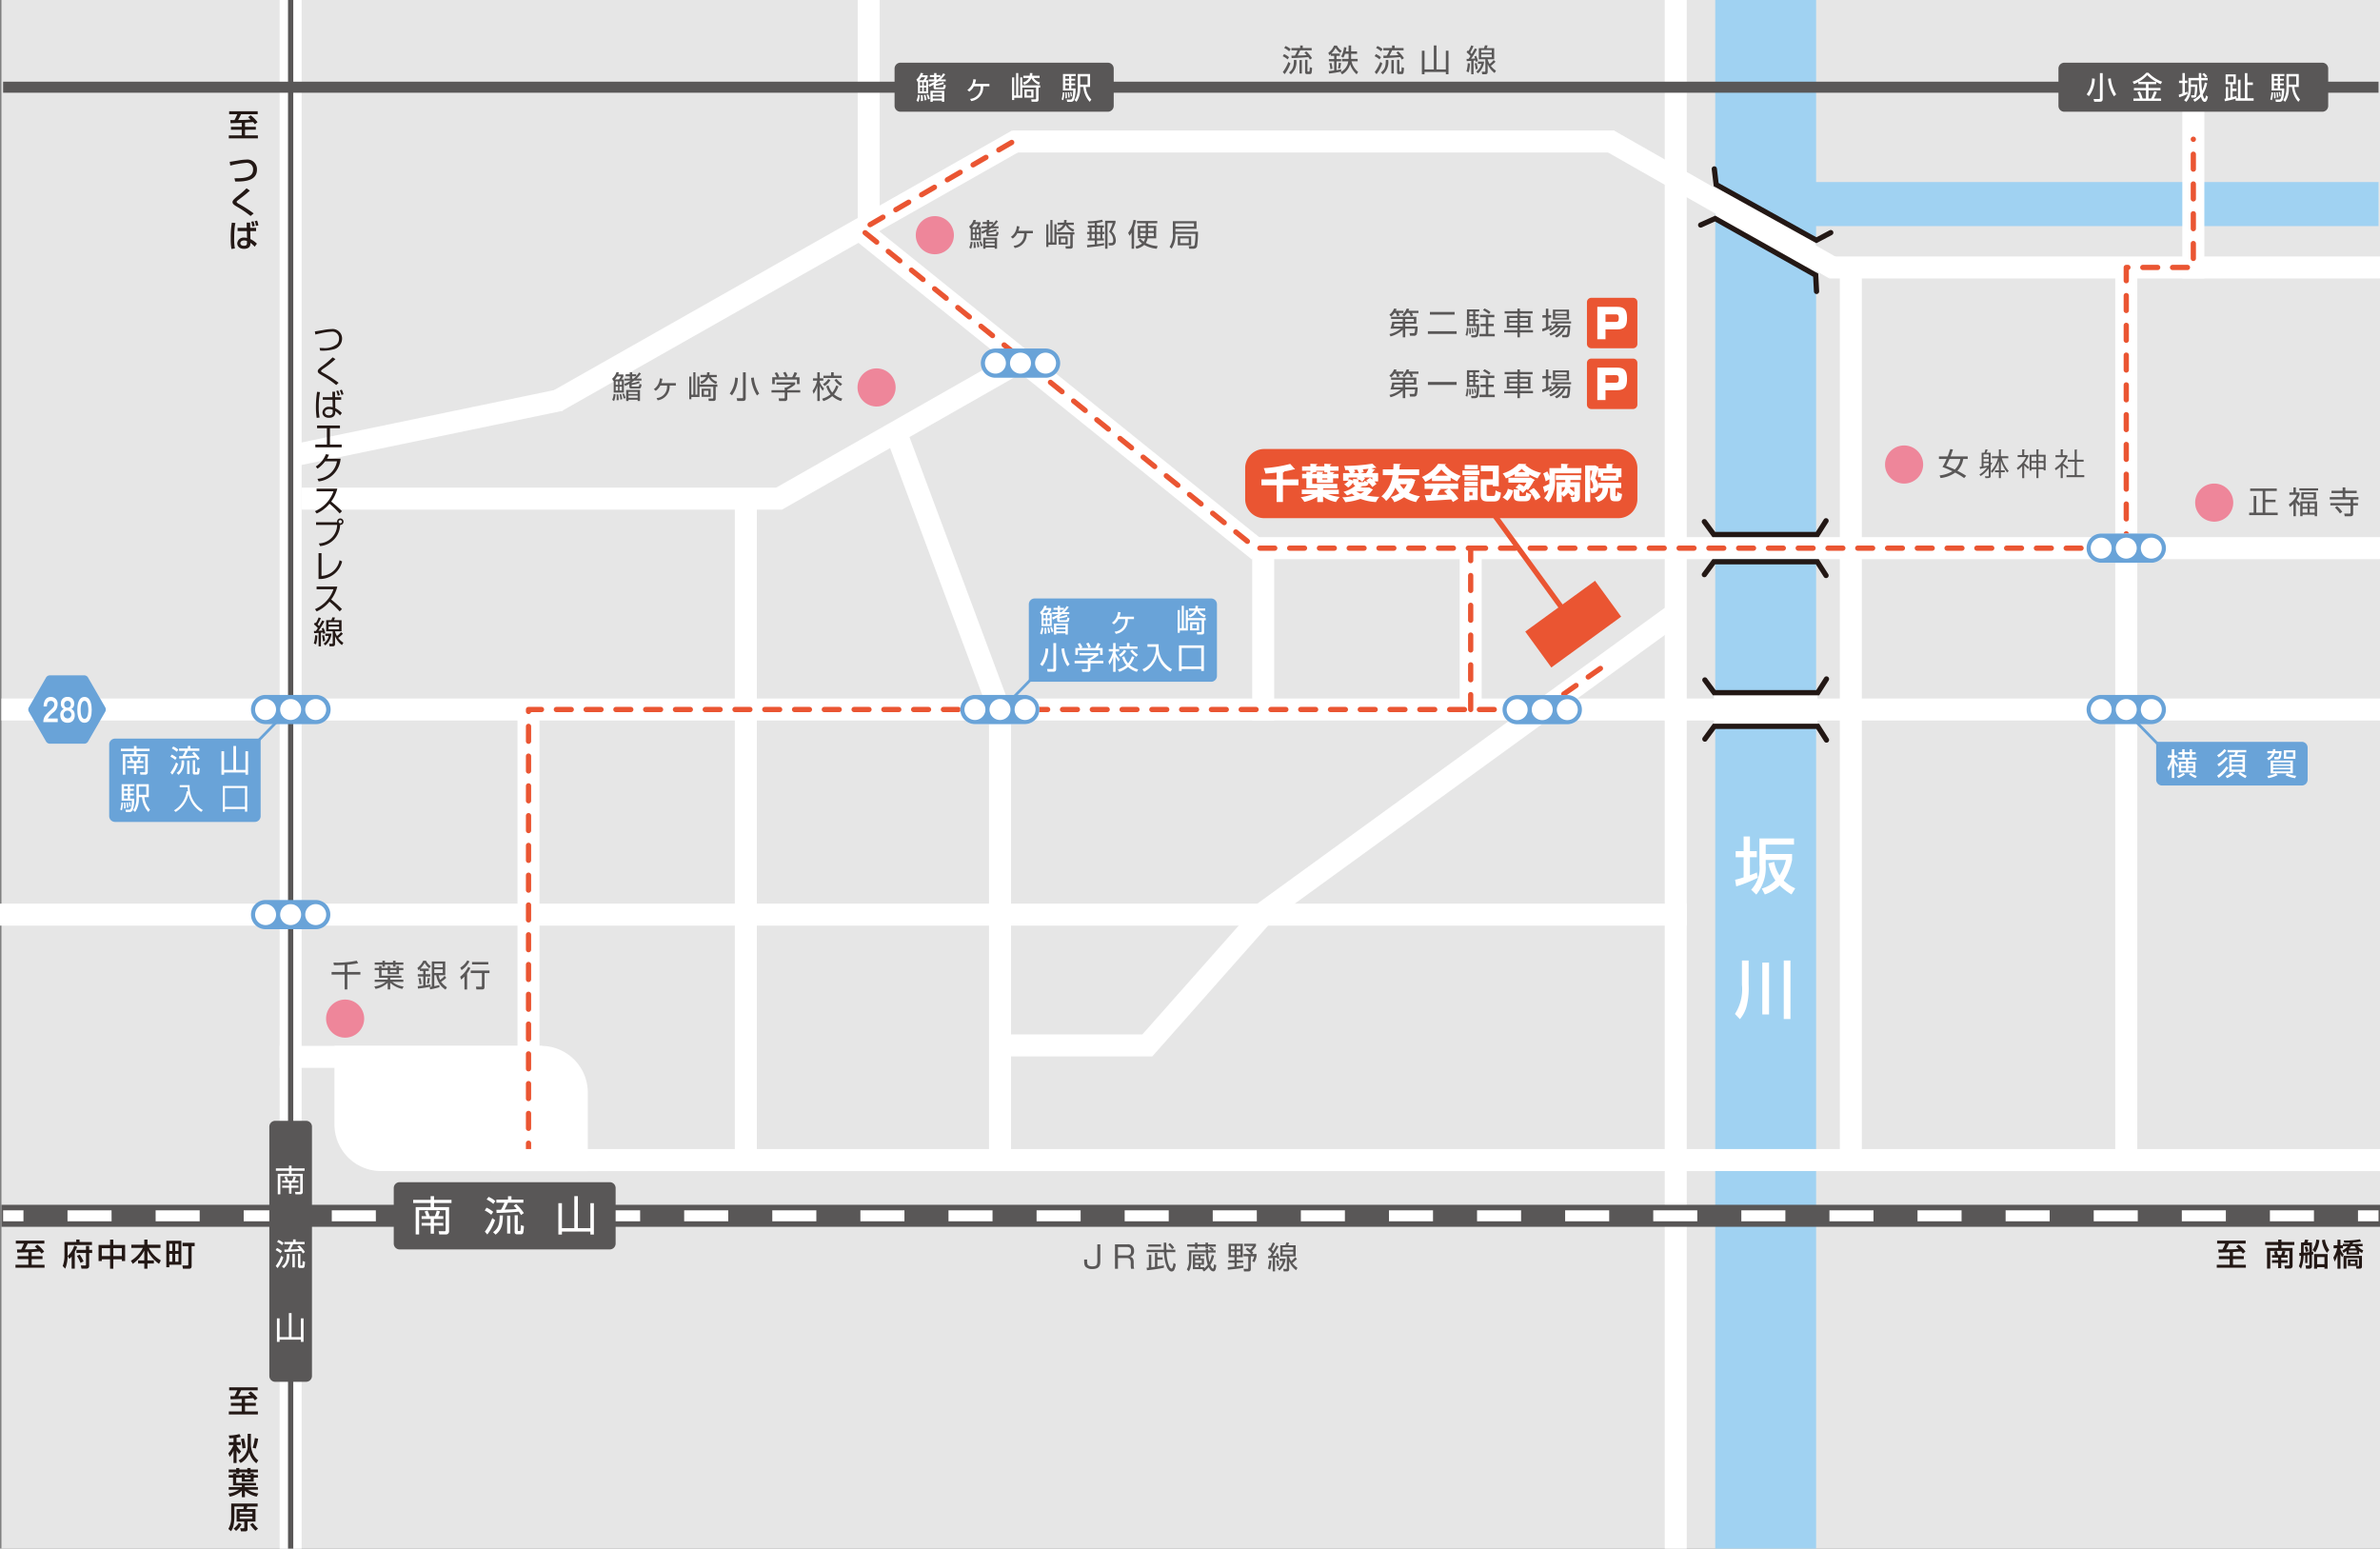 <svg xmlns="http://www.w3.org/2000/svg" xmlns:xlink="http://www.w3.org/1999/xlink" viewBox="0 0 385.122 250.576">
  <rect x="0" y="0" width="385.122" height="250.576" fill="#808080" stroke="none"/>
  <defs>
    <clipPath id="clip-path" transform="translate(0 -1)">
      <rect x="0.503" width="384.382" height="250.575" fill="none"/>
    </clipPath>
  </defs>
  <g id="レイヤー_2" data-name="レイヤー 2">
    <g id="デザイン03">
      <g>
        <rect x="0.235" width="384.887" height="250.575" fill="#e6e6e6"/>
        <polygon points="277.554 241.573 277.554 0 293.875 0 293.875 250.576 277.554 250.576 277.554 241.573" fill="#a0d2f2"/>
        <rect x="288.665" y="29.456" width="96.22" height="7.128" fill="#a0d2f2"/>
        <rect x="0.235" y="113.025" width="384.887" height="3.56" fill="#fff"/>
        <rect x="145.878" y="124.507" width="250.575" height="3.56" transform="translate(144.878 396.453) rotate(-90)" fill="#fff"/>
        <rect x="202.624" y="86.913" width="182.497" height="3.56" fill="#fff"/>
        <rect x="163.788" y="21.114" width="97.465" height="3.56" fill="#fff"/>
        <rect x="295.977" y="41.494" width="89.144" height="3.56" fill="#fff"/>
        <rect x="257.523" y="32.285" width="42.064" height="3.56" transform="translate(53.321 -134.335) rotate(29.649)" fill="#fff"/>
        <polygon points="90.864 66.524 165.53 24.209 163.769 21.114 89.103 63.43 90.864 66.524" fill="#fff"/>
        <polygon points="48.459 75.303 91.073 66.464 90.337 62.98 47.723 71.819 48.459 75.303" fill="#fff"/>
        <rect x="195.359" y="122.946" width="84.206" height="3.56" transform="translate(502.898 85.143) rotate(144.019)" fill="#fff"/>
        <rect x="122.668" y="68.885" width="45.5" height="3.56" transform="translate(306.754 59.143) rotate(150.351)" fill="#fff"/>
        <rect x="129.214" y="92.1" width="48.652" height="3.56" transform="translate(187.796 -83.796) rotate(69.53)" fill="#fff"/>
        <rect x="129.324" y="62.091" width="83.659" height="3.56" transform="matrix(0.779, 0.627, -0.627, 0.779, 77.809, -94.163)" fill="#fff"/>
        <rect x="189.909" y="101.309" width="28.991" height="3.56" transform="translate(101.316 306.494) rotate(-90)" fill="#fff"/>
        <rect x="125.369" y="150.474" width="72.899" height="3.56" transform="translate(9.565 313.074) rotate(-90)" fill="#fff"/>
        <rect x="49.074" y="150.474" width="72.899" height="3.56" transform="translate(-66.731 236.778) rotate(-90)" fill="#fff"/>
        <rect x="45.252" y="169.23" width="42.464" height="3.56" fill="#fff"/>
        <rect x="-78.255" y="124.507" width="250.575" height="3.56" transform="translate(-79.255 172.319) rotate(-90)" fill="#fff"/>
        <line x1="47.032" y1="250.575" x2="47.032" fill="none" stroke="#595757" stroke-miterlimit="10" stroke-width="0.85"/>
        <rect x="67.181" y="133.415" width="107.018" height="3.56" transform="translate(-14.505 254.885) rotate(-90)" fill="#fff"/>
        <rect x="121.444" y="18.344" width="38.249" height="3.56" transform="translate(120.445 159.693) rotate(-90)" fill="#fff"/>
        <rect x="224.374" y="100.419" width="27.211" height="3.56" transform="translate(135.781 339.179) rotate(-90)" fill="#fff"/>
        <path d="M54.12,169.23H87.572a7.539,7.539,0,0,1,7.539,7.539v12.716a0,0,0,0,1,0,0H61.658a7.538,7.538,0,0,1-7.538-7.538V169.23A0,0,0,0,1,54.12,169.23Z" fill="#fff"/>
        <rect y="146.21" width="272.945" height="3.56" fill="#fff"/>
        <polyline points="258.976 108.156 249.452 114.805 85.523 114.805 85.523 185.924" fill="none" stroke="#ea5532" stroke-linecap="round" stroke-linejoin="round" stroke-width="0.85" stroke-dasharray="2.409"/>
        <rect x="271.847" y="114.709" width="144.431" height="3.56" transform="translate(227.574 459.552) rotate(-90)" fill="#fff"/>
        <rect x="227.279" y="114.708" width="144.431" height="3.561" transform="translate(183.006 414.983) rotate(-90)" fill="#fff"/>
        <rect x="339.445" y="28.803" width="30.941" height="3.56" transform="translate(324.333 384.499) rotate(-90)" fill="#fff"/>
        <polyline points="237.98 88.693 344.063 88.693 344.063 43.274 354.915 43.274 354.915 22.527" fill="none" stroke="#ea5532" stroke-linecap="round" stroke-linejoin="round" stroke-width="0.85" stroke-dasharray="2.409"/>
        <rect x="63.443" y="185.924" width="321.678" height="3.56" fill="#fff"/>
        <rect x="0.235" y="194.943" width="384.887" height="3.56" fill="#595757"/>
        <g clip-path="url(#clip-path)">
          <g>
            <path d="M46.76,211.551v-8.16a.27.27,0,0,1,.273-.27h0a.271.271,0,0,1,.273.27h0v8.16a.275.275,0,0,1-.273.273h0a.274.274,0,0,1-.273-.273Zm0-16.319v-8.161a.272.272,0,0,1,.273-.273h0a.273.273,0,0,1,.273.273h0v8.161a.274.274,0,0,1-.273.272h0a.273.273,0,0,1-.273-.272Z" transform="translate(0 -1)" fill="#fff"/>
            <path d="M148.792,190.591l.003.002-.001.002-.002-.003Z" transform="translate(0 -1)" fill="#333"/>
            <path d="M39.416,140.83v0Z" transform="translate(0 -1)" fill="#231815"/>
            <g>
              <path d="M372.466,128.099h-22.617a.946.946,0,0,1-.946-.946v-6.122h23.562a.946.946,0,0,1,.945.946v5.176A.946.946,0,0,1,372.466,128.099Z" transform="translate(0 -1)" fill="#69a3d8"/>
              <path d="M378.881,132.491v0Z" transform="translate(0 -1)" fill="#231815"/>
            </g>
            <path d="M144.927,63.691a3.083,3.083,0,1,1-3.083-3.082A3.083,3.083,0,0,1,144.927,63.691Z" transform="translate(0 -1)" fill="#ee869a"/>
            <path d="M58.93,165.817a3.083,3.083,0,1,1-3.083-3.083A3.084,3.084,0,0,1,58.93,165.817Z" transform="translate(0 -1)" fill="#ee869a"/>
            <path d="M264.956,81.76a3.082,3.082,0,0,1-3.081,3.084h-57.303a3.083,3.083,0,0,1-3.083-3.084V76.738a3.084,3.084,0,0,1,3.083-3.086H261.875a3.083,3.083,0,0,1,3.081,3.086Z" transform="translate(0 -1)" fill="#ea5532"/>
            <rect x="247.583" y="98.399" width="13.974" height="7.181" transform="translate(-11.292 168.258) rotate(-36.032)" fill="#ea5532"/>
            <g>
              <path d="M210.108,78.573v.952H207.598v2.702h-1.024V79.524h-2.455v-.952h2.455V77.464c-.602.07-1.22.129-1.807.168a3.499,3.499,0,0,0-.274-.88,21.936,21.936,0,0,0,4.285-.692l.785.869a.276.276,0,0,1-.137.033.346.346,0,0,1-.091-.008,14.639,14.639,0,0,1-1.599.341l.072.007c-.007.078-.065.122-.209.148v1.124Z" transform="translate(0 -1)" fill="#fff"/>
              <path d="M216.638,80.947h-1.729a6.671,6.671,0,0,0,1.879.462,3.685,3.685,0,0,0-.607.823,5.125,5.125,0,0,1-2.087-.908v.908h-.933v-.854a6.754,6.754,0,0,1-2.094.834,4.238,4.238,0,0,0-.587-.762,8.498,8.498,0,0,0,1.958-.503h-1.788v-.711h2.511V80.001H211.398V78.389h-.697v-.71h.697v-.34l.64.031v-.201h-1.344v-.71h1.344v-.426l1.136.06c-.007.071-.066.116-.195.143v.224h1.318v-.426l1.142.06c-.007.078-.058.116-.196.143v.224h1.357v.71h-1.357v.209l.667.032c-.007.073-.066.118-.197.144v.125h.868v.71h-.868v.731h-2.622v-.731h-.752v.907h4.059v.705h-2.16a.427.427,0,0,1-.142.052v.183h2.544Zm-4.103-3.53c-.02.06-.072.099-.198.123v.139h.752v-.373l1.083.059c-.008.07-.057.118-.196.142v.172h.803v-.237h-.482v-.273H212.978v.247Zm2.244,1.175v-.203h-.803v.203Z" transform="translate(0 -1)" fill="#fff"/>
              <path d="M221.529,79.857l.64.379a.198.198,0,0,1-.131.098,3.21,3.21,0,0,1-.847.849,12.673,12.673,0,0,0,2.008.215,3.746,3.746,0,0,0-.543.841,8.448,8.448,0,0,1-2.51-.521,9.537,9.537,0,0,1-2.453.535,3.172,3.172,0,0,0-.489-.775,11.236,11.236,0,0,0,1.982-.269,4.48,4.48,0,0,1-.438-.359,6.497,6.497,0,0,1-.77.318,5.487,5.487,0,0,0-.585-.587,4.786,4.786,0,0,0,1.923-.997.54.54,0,0,1-.366-.542,2.094,2.094,0,0,1-.802.835l-.635-.528a2.003,2.003,0,0,0,.687-.567h-.86V77.548h1.102a2.88,2.88,0,0,0-.274-.49c-.164,0-.327.007-.489.007a2.553,2.553,0,0,0-.185-.679,29.344,29.344,0,0,0,4.584-.365l.644.646a.212.212,0,0,1-.116.025.366.366,0,0,1-.08-.006c-.195.039-.41.072-.639.103l.639.242a.192.192,0,0,1-.195.073c-.078.128-.198.292-.314.442h.986v1.351h-.608a2.832,2.832,0,0,1,.339.403l-.671.503a3.645,3.645,0,0,0-.587-.685c-.091.418-.306.535-.795.535h-.427l.17.065a.187.187,0,0,1-.19.065,1.245,1.245,0,0,1-.09.097h1.24Zm-2.583-1.363.894.052c-.112-.059-.216-.111-.321-.157l.122-.13h-1.408v.469a1.381,1.381,0,0,0,.123-.207l.589.241Zm-.008-.946h.928a3.542,3.542,0,0,0-.242-.547c-.169.005-.34.019-.51.026a1.572,1.572,0,0,1,.184.371Zm.548,2.969a3.221,3.221,0,0,0,.666.358,2.828,2.828,0,0,0,.585-.358Zm2.206-2.213c.117.085.249.183.372.288v-.334h-1.39a2.028,2.028,0,0,1,.227.163l-.469.522a2.658,2.658,0,0,0-.463-.326.255.255,0,0,1-.155.066v.162c0,.157.038.17.233.17h.528c.144,0,.184-.039.21-.234a2.245,2.245,0,0,0,.555.208c-.092-.085-.184-.164-.275-.235Zm-1.52-.756h.899a6.607,6.607,0,0,0,.379-.697c-.299.031-.612.065-.94.091a2.002,2.002,0,0,1,.178.417Z" transform="translate(0 -1)" fill="#fff"/>
              <path d="M228.37,78.396l.679.273a.293.293,0,0,1-.099.132,4.93,4.93,0,0,1-.961,1.925,5.847,5.847,0,0,0,1.796.574,4.166,4.166,0,0,0-.646.939,5.6,5.6,0,0,1-1.931-.783,5.955,5.955,0,0,1-1.586.803,3.753,3.753,0,0,0-.561-.842,4.541,4.541,0,0,0,1.379-.626,4.847,4.847,0,0,1-.647-.886,6.045,6.045,0,0,1-1.496,2.152,2.828,2.828,0,0,0-.757-.742,5.486,5.486,0,0,0,1.8-3.433H223.763v-.939h1.689c.021-.301.034-.602.034-.908l1.208.04c-.013.091-.085.15-.203.17q-.01.343-.04.698h3.19v.939H226.346c-.031.182-.064.365-.102.548h1.956Zm-1.847.953a3.745,3.745,0,0,0,.632.789,3.695,3.695,0,0,0,.51-.789Z" transform="translate(0 -1)" fill="#fff"/>
              <path d="M231.714,78.839v-.488a7.948,7.948,0,0,1-1.076.614,3.913,3.913,0,0,0-.554-.783,6.255,6.255,0,0,0,2.636-2.141l1.254.06a.216.216,0,0,1-.191.144,5.712,5.712,0,0,0,2.623,1.768,4.886,4.886,0,0,0-.614.875,7.915,7.915,0,0,1-1.05-.589v.541Zm4.248,1.272h-1.351a8.287,8.287,0,0,1,1.377,1.585l-.889.536a4.877,4.877,0,0,0-.262-.425c-1.415.105-2.857.19-3.83.236a.158.158,0,0,1-.137.11l-.326-1.023c.275,0,.605-.007.966-.013a9.26,9.26,0,0,0,.411-1.006h-1.397v-.88h5.436Zm-1.679-2.14a5.387,5.387,0,0,1-1.054-1.018,5.561,5.561,0,0,1-1,1.018Zm-1.343,2.14.243.079c-.026.067-.105.091-.215.091a7.828,7.828,0,0,1-.407.81c.536-.014,1.103-.027,1.671-.046-.181-.202-.371-.397-.555-.574l.693-.36Z" transform="translate(0 -1)" fill="#fff"/>
              <path d="M236.651,77.856v-.738h2.732v.738Zm2.453,2.015v2.036h-1.337v.228h-.816V79.871Zm-2.127-1.116v-.704h2.144v.704Zm0,.9v-.705h2.144v.705Zm2.151-3.431v.705h-2.112v-.705Zm-.854,4.384h-.508v.555h.508Zm2.29.314c0,.286.046.324.331.324h.751c.267,0,.314-.136.361-.912a2.642,2.642,0,0,0,.873.372c-.112,1.11-.367,1.437-1.153,1.437h-.961c-.887,0-1.161-.27-1.161-1.208V78.553h1.964V77.241H239.619v-.901h2.909v3.333h-.958v-.226H240.565Z" transform="translate(0 -1)" fill="#fff"/>
              <path d="M244.849,80.353a2.866,2.866,0,0,1-.927,1.663l-.775-.548a2.336,2.336,0,0,0,.847-1.384Zm.254-2.23v-.386a8.118,8.118,0,0,1-1.428.667,4.644,4.644,0,0,0-.515-.798,5.875,5.875,0,0,0,2.583-1.565l1.247.046a.221.221,0,0,1-.189.131,5.687,5.687,0,0,0,2.591,1.298,4.778,4.778,0,0,0-.589.888,8.775,8.775,0,0,1-1.344-.628v.347Zm.772,2.934c0,.198.031.216.26.216h.56c.191,0,.229-.077.262-.633a2.611,2.611,0,0,0,.829.34c-.099.899-.348,1.128-.999,1.128h-.791c-.866,0-1.061-.266-1.061-1.037v-.899l.834.044a4.132,4.132,0,0,0-.541-.319l.601-.615a5.708,5.708,0,0,1,.774.433,7.328,7.328,0,0,0,.398-.621h-2.91v-.79h3.42l.143-.045.725.417a.243.243,0,0,1-.158.1,10.959,10.959,0,0,1-.972,1.506c-.06-.045-.13-.091-.208-.144l-.613.633a2.559,2.559,0,0,0-.471-.424.321.321,0,0,1-.084.026Zm.972-3.671a3.725,3.725,0,0,1-.606-.522,3.871,3.871,0,0,1-.601.522Zm1.611,4.567a5.131,5.131,0,0,0-1.057-1.527l.775-.463a5.166,5.166,0,0,1,1.13,1.474Z" transform="translate(0 -1)" fill="#fff"/>
              <path d="M253.609,76.745h2.291v.841h-4.28v1.117a5.069,5.069,0,0,1-1.071,3.522,3.406,3.406,0,0,0-.68-.633,2.758,2.758,0,0,0,.693-1.297c-.183.109-.361.215-.496.292a.165.165,0,0,1-.109.139l-.283-.96c.275-.105.641-.282,1.033-.47.011-.208.011-.379.011-.744l-.6.327a5.775,5.775,0,0,0-.409-1.261l.677-.338a6.939,6.939,0,0,1,.332.764V76.745h1.892v-.711l1.208.066c-.007.071-.065.118-.208.144Zm-1.84,1.931v-.789h4.051v.789h-1.708v.353h1.545v2.316c0,.615-.188.901-1.272.882a3.019,3.019,0,0,0-.293-.816c.124.007.269.013.377.013.264,0,.288,0,.288-.098V80.98l-.39.364a7.447,7.447,0,0,0-.627-.626,2.165,2.165,0,0,1-.743.674,2.581,2.581,0,0,0-.273-.347v1.187h-.844V79.029h1.41v-.353Zm.954,1.149v.829a1.256,1.256,0,0,0,.528-.829Zm1.316.201c.229.183.508.411.718.602v-.803h-.678Z" transform="translate(0 -1)" fill="#fff"/>
              <path d="M258.571,78.208V76.942c-.125.488-.288,1.07-.432,1.506a1.934,1.934,0,0,1,.509,1.233c0,1.096-.691,1.096-1.167,1.096a2.132,2.132,0,0,0-.157-.718v2.18h-.824V76.314h1.464l.137-.025.587.288a.219.219,0,0,1-.059.116l-.02.086H259.96v-.745l1.11.06c-.007.071-.059.116-.191.136v.55h1.496V78.208h-.49v.567H259.034V78.208Zm-1.248-1.052V80.001c.079.007.157.007.216.007.169,0,.26-.06.26-.417a1.734,1.734,0,0,0-.449-1.038c.104-.384.215-.947.299-1.397Zm4.097,3.896c0,.208.008.229.066.229h.099c.079,0,.097-.092.109-.706a2.463,2.463,0,0,0,.783.352c-.085.921-.299,1.181-.796,1.181h-.365c-.647,0-.784-.266-.784-1.051V79.962h-.338a2.125,2.125,0,0,1-1.652,2.257,2.512,2.512,0,0,0-.494-.742,1.434,1.434,0,0,0,1.265-1.515h-.647v-.842h3.674v.842h-.921Zm.079-3.478h-2.094v.391h2.094Z" transform="translate(0 -1)" fill="#fff"/>
            </g>
            <path d="M154.355,39.055a3.083,3.083,0,1,1-3.084-3.083A3.082,3.082,0,0,1,154.355,39.055Z" transform="translate(0 -1)" fill="#ee869a"/>
            <g>
              <path d="M280.769,143.35a12.924,12.924,0,0,0,1.375-.392v-3.253h-1.285v-.984h1.285v-2.37h1.024v2.37h1.115v.984h-1.115V142.607c.673-.241.884-.341,1.115-.441l.17.853a22.299,22.299,0,0,1-3.504,1.406Zm9.217-3.203a9.893,9.893,0,0,1-1.355,3.333,6.381,6.381,0,0,0,1.868,1.255l-.603.994a10.367,10.367,0,0,1-1.917-1.466,6.528,6.528,0,0,1-2.4,1.466l-.492-.954a4.954,4.954,0,0,0,2.208-1.315,6.748,6.748,0,0,1-1.134-2.771l.934-.231a5.977,5.977,0,0,0,.854,2.189,7.566,7.566,0,0,0,1.044-2.5h-3.273v.914a6.782,6.782,0,0,1-1.526,4.689l-.823-.793a5.12,5.12,0,0,0,1.335-4.046V136.663h5.593v.994h-4.579v1.526h4.267Z" transform="translate(0 -1)" fill="#fff"/>
              <path d="M281.874,156.417h1.084v3.926a12.202,12.202,0,0,1-.221,3.002,5.414,5.414,0,0,1-1.195,2.561l-.803-.843a7.39,7.39,0,0,0,1.135-4.729Zm3.293.332h1.095v8.394h-1.095Zm3.474-.332h1.084v9.468h-1.084Z" transform="translate(0 -1)" fill="#fff"/>
            </g>
            <path d="M348.119,87.33h-8.113a2.363,2.363,0,0,0-2.362,2.363h0a2.363,2.363,0,0,0,2.362,2.363h8.113a2.363,2.363,0,0,0,0-4.726Z" transform="translate(0 -1)" fill="#fff"/>
            <path d="M348.119,87.33h-8.113a2.363,2.363,0,0,0-2.362,2.363h0a2.363,2.363,0,0,0,2.362,2.363h8.113a2.363,2.363,0,0,0,0-4.726Zm-8.113,4.057a1.694,1.694,0,1,1,1.694-1.694A1.694,1.694,0,0,1,340.006,91.386Zm4.057,0a1.694,1.694,0,1,1,1.693-1.694A1.694,1.694,0,0,1,344.063,91.386Zm4.056,0a1.694,1.694,0,1,1,1.693-1.694A1.694,1.694,0,0,1,348.119,91.386Z" transform="translate(0 -1)" fill="#69a3d8"/>
            <path d="M348.119,113.442h-8.113a2.363,2.363,0,0,0-2.362,2.363h0a2.363,2.363,0,0,0,2.362,2.363h8.113a2.363,2.363,0,0,0,0-4.726Zm-8.113,4.057a1.694,1.694,0,1,1,1.694-1.694A1.694,1.694,0,0,1,340.006,117.499Zm4.057,0a1.694,1.694,0,1,1,1.693-1.694A1.694,1.694,0,0,1,344.063,117.499Zm4.056,0a1.694,1.694,0,1,1,1.693-1.694A1.694,1.694,0,0,1,348.119,117.499Z" transform="translate(0 -1)" fill="#69a3d8"/>
            <path d="M165.875,113.442h-8.113a2.362,2.362,0,0,0-2.362,2.363h0a2.362,2.362,0,0,0,2.362,2.362h8.113a2.363,2.363,0,0,0,0-4.725Z" transform="translate(0 -1)" fill="#fff"/>
            <path d="M165.875,113.442h-8.113a2.362,2.362,0,0,0-2.362,2.363h0a2.362,2.362,0,0,0,2.362,2.362h8.113a2.363,2.363,0,0,0,0-4.725Zm-8.113,4.056a1.694,1.694,0,1,1,1.694-1.693A1.694,1.694,0,0,1,157.763,117.498Zm4.056,0a1.694,1.694,0,1,1,1.694-1.693A1.694,1.694,0,0,1,161.819,117.498Zm4.057,0a1.694,1.694,0,1,1,1.693-1.693A1.694,1.694,0,0,1,165.875,117.498Z" transform="translate(0 -1)" fill="#69a3d8"/>
            <path d="M253.614,113.465h-8.113a2.363,2.363,0,0,0-2.363,2.363h0a2.363,2.363,0,0,0,2.363,2.363h8.113a2.363,2.363,0,0,0,0-4.726Z" transform="translate(0 -1)" fill="#fff"/>
            <path d="M253.614,113.465h-8.113a2.363,2.363,0,0,0-2.363,2.363h0a2.363,2.363,0,0,0,2.363,2.363h8.113a2.363,2.363,0,0,0,0-4.726Zm-8.113,4.057a1.694,1.694,0,1,1,1.694-1.694A1.694,1.694,0,0,1,245.501,117.522Zm4.056,0a1.694,1.694,0,1,1,1.694-1.694A1.694,1.694,0,0,1,249.558,117.522Zm4.057,0a1.694,1.694,0,1,1,1.693-1.694A1.694,1.694,0,0,1,253.614,117.522Z" transform="translate(0 -1)" fill="#69a3d8"/>
            <g>
              <path d="M51.088,113.442H42.976a2.362,2.362,0,0,0-2.363,2.363h0a2.362,2.362,0,0,0,2.363,2.362h8.112a2.363,2.363,0,1,0,0-4.725Z" transform="translate(0 -1)" fill="#69a3d8"/>
              <path d="M42.976,117.498a1.694,1.694,0,1,1,1.693-1.693A1.694,1.694,0,0,1,42.976,117.498Z" transform="translate(0 -1)" fill="#fff"/>
              <path d="M47.032,117.498a1.694,1.694,0,1,1,1.693-1.693A1.694,1.694,0,0,1,47.032,117.498Z" transform="translate(0 -1)" fill="#fff"/>
              <path d="M51.088,117.498a1.694,1.694,0,1,1,1.694-1.693A1.693,1.693,0,0,1,51.088,117.498Z" transform="translate(0 -1)" fill="#fff"/>
            </g>
            <path d="M51.088,146.627H42.976a2.362,2.362,0,0,0-2.363,2.363h0a2.363,2.363,0,0,0,2.363,2.363h8.112a2.363,2.363,0,1,0,0-4.726Zm-8.112,4.056a1.694,1.694,0,1,1,1.693-1.693A1.694,1.694,0,0,1,42.976,150.684Zm4.056,0a1.694,1.694,0,1,1,1.693-1.693A1.694,1.694,0,0,1,47.032,150.684Zm4.056,0a1.694,1.694,0,1,1,1.694-1.693A1.693,1.693,0,0,1,51.088,150.684Z" transform="translate(0 -1)" fill="#69a3d8"/>
            <rect x="277.342" y="112.085" width="16.746" height="5.441" fill="#fff"/>
            <polyline points="295.553 109.862 294.138 112.081 277.392 112.081 275.876 110.019" fill="none" stroke="#231815" stroke-linecap="round" stroke-miterlimit="10" stroke-width="0.85"/>
            <polyline points="295.553 119.742 294.138 117.524 277.392 117.524 275.876 119.586" fill="none" stroke="#231815" stroke-linecap="round" stroke-miterlimit="10" stroke-width="0.85"/>
            <path d="M294.067,87.912h-16.96l-1.643-2.235a.425.425,0,1,1,.684-.503l1.388,1.889h16.298l1.29-2.023a.425.425,0,0,1,.717.457l-1.54,2.416Z" transform="translate(0 -1)" fill="#231815"/>
            <path d="M295.483,94.541a.425.425,0,0,1-.359-.197l-1.29-2.023h-16.298l-1.388,1.889a.425.425,0,1,1-.684-.503l1.643-2.235h17.193l1.54,2.416a.425.425,0,0,1-.358.654Z" transform="translate(0 -1)" fill="#231815"/>
            <polygon points="293.875 44.556 277.554 35.276 277.554 29.835 293.875 39.115 293.875 44.556" fill="#fff"/>
            <polyline points="296.246 37.639 293.92 38.872 277.705 29.87 277.403 27.329" fill="none" stroke="#231815" stroke-linecap="round" stroke-miterlimit="10" stroke-width="0.85"/>
            <polyline points="293.944 47.151 293.807 44.523 277.531 35.362 275.196 36.409" fill="none" stroke="#231815" stroke-linecap="round" stroke-miterlimit="10" stroke-width="0.85"/>
            <line x1="241.179" y1="82.471" x2="254.073" y2="100.196" fill="none" stroke="#ea5532" stroke-miterlimit="10" stroke-width="0.85"/>
            <g>
              <rect x="0.235" y="195.833" width="3.561" height="1.78" fill="#fff"/>
              <path d="M374.434,198.613h-7.127V196.833h7.127Zm-14.255,0h-7.127V196.833h7.127Zm-14.255,0h-7.128V196.833h7.128Zm-14.255,0h-7.128V196.833h7.128Zm-14.255,0H310.285V196.833h7.128Zm-14.255,0h-7.127V196.833h7.127Zm-14.256,0h-7.128V196.833h7.128Zm-14.255,0h-7.127V196.833h7.127Zm-14.255,0h-7.128V196.833h7.128Zm-14.255,0h-7.128V196.833h7.128Zm-14.255,0h-7.128V196.833h7.128Zm-14.255,0h-7.127V196.833h7.127Zm-14.255,0H196.242V196.833h7.127Zm-14.255,0h-7.128V196.833h7.128Zm-14.255,0h-7.128V196.833h7.128Zm-14.256,0h-7.127V196.833h7.127Zm-14.255,0h-7.128V196.833h7.128Zm-14.256,0h-7.128V196.833h7.128Zm-14.255,0H110.71V196.833h7.128Zm-14.255,0H96.455V196.833h7.128Zm-14.255,0h-7.128V196.833h7.128Zm-14.255,0H67.944V196.833h7.128Zm-14.255,0H53.688V196.833h7.128Zm-14.255,0H39.434V196.833H46.561Zm-14.255,0h-7.128V196.833h7.128Zm-14.255,0H10.923V196.833h7.127Z" transform="translate(0 -1)" fill="#fff"/>
              <path d="M64.666,191.284h34.001a.952.952,0,0,1,.952.952v8.977a.952.952,0,0,1-.952.952H64.667a.952.952,0,0,1-.952-.952v-8.977A.951.951,0,0,1,64.666,191.284Z" fill="#595757"/>
              <rect x="381.561" y="195.833" width="3.56" height="1.78" fill="#fff"/>
            </g>
            <g>
              <path d="M70.24,194.542v.596h2.82v.522H70.24v.657h2.425v3.865a.502.502,0,0,1-.536.562H71.084l-.107-.529.964.007c.087,0,.167-.027.167-.161v-3.249H67.821v3.932h-.556V196.317h2.418v-.657H66.857v-.522h2.827V194.542Zm-1.253,3.242a4.404,4.404,0,0,0-.281-.757l.476-.154a5.374,5.374,0,0,1,.335.911h.844a4.719,4.719,0,0,0,.309-.911l.516.121a5.188,5.188,0,0,1-.288.791h.831v.449H70.219v.637h1.507v.456H70.219v1.286h-.529v-1.286H68.223v-.456h1.467v-.637H68.223v-.449Z" transform="translate(0 -1)" fill="#fff"/>
              <path d="M79.49,197.557a4.258,4.258,0,0,0-1.052-.69l.288-.456a4.258,4.258,0,0,1,1.085.677ZM78.458,200.29a8.428,8.428,0,0,0,1.199-2.197l.449.329a8.042,8.042,0,0,1-1.253,2.324Zm1.367-4.481a4.223,4.223,0,0,0-1.079-.723l.308-.422a3.783,3.783,0,0,1,1.099.677Zm-.034,4.562c.911-.677,1.045-1.354,1.065-2.707h.522c-.026,1.588-.254,2.372-1.179,3.108ZM83.522,195.815a7.984,7.984,0,0,1,1.246,1.467l-.456.315a5.436,5.436,0,0,0-.362-.549c-.877.107-2.532.194-3.59.221l-.04-.516c.033,0,.656-.014.744-.014a5.878,5.878,0,0,0,.562-1.139H80.32v-.502h1.882v-.542h.556v.542h1.929v.502h-2.478a11.412,11.412,0,0,1-.563,1.119c.951-.027,1.394-.04,1.963-.094a5.34,5.34,0,0,0-.489-.529Zm-.944,4.776H82.062v-2.894h.516Zm1.206-.556c0,.04,0,.154.127.154H84.085c.134,0,.141-.08.154-.228.027-.248.027-.416.041-.724l.496.147a6.439,6.439,0,0,1-.107,1.065.346.346,0,0,1-.382.268h-.616a.354.354,0,0,1-.395-.362v-2.72h.509Z" transform="translate(0 -1)" fill="#fff"/>
              <path d="M90.93,199.72h2.003V194.542h.576v5.178h2.023v-4.039h.569v5.077h-.569v-.482H90.93v.482H90.354v-5.077h.576Z" transform="translate(0 -1)" fill="#fff"/>
            </g>
            <path d="M44.535,181.356h4.995a.952.952,0,0,1,.952.952v40.324a.952.952,0,0,1-.952.952H44.535a.952.952,0,0,1-.952-.952V182.308A.952.952,0,0,1,44.535,181.356Z" fill="#595757"/>
            <g>
              <path d="M47.177,189.601v.447h2.114v.392H47.177v.492h1.817v2.896a.376.376,0,0,1-.401.422h-.783L47.729,193.853l.723.005c.065,0,.125-.02.125-.121v-2.435H45.365v2.947h-.417v-3.318h1.812v-.492H44.642v-.392h2.119v-.447Zm-.938,2.43a3.309,3.309,0,0,0-.211-.567l.356-.116a4.09,4.09,0,0,1,.251.683h.632a3.486,3.486,0,0,0,.231-.683l.387.091a3.895,3.895,0,0,1-.216.592h.623v.336h-1.129v.477h1.129v.341h-1.129v.964h-.397v-.964H45.666v-.341h1.099v-.477H45.666v-.336Z" transform="translate(0 -1)" fill="#fff"/>
              <path d="M45.39,203.792a3.205,3.205,0,0,0-.788-.517l.216-.341a3.192,3.192,0,0,1,.813.507Zm-.773,2.048a6.313,6.313,0,0,0,.898-1.646l.336.246a6.024,6.024,0,0,1-.938,1.742Zm1.024-3.358a3.175,3.175,0,0,0-.808-.542l.231-.316a2.828,2.828,0,0,1,.823.507Zm-.025,3.418c.683-.507.783-1.014.798-2.028h.392a2.555,2.555,0,0,1-.884,2.329Zm2.796-3.414a5.983,5.983,0,0,1,.934,1.1l-.341.236a4.019,4.019,0,0,0-.271-.412c-.658.08-1.898.146-2.691.166l-.03-.387c.025,0,.492-.01.557-.01a4.38,4.38,0,0,0,.422-.854h-.979v-.376h1.411v-.407h.417v.407h1.446v.376H47.428a8.565,8.565,0,0,1-.422.838c.713-.02,1.044-.03,1.471-.07a3.981,3.981,0,0,0-.366-.396Zm-.708,3.58H47.317V203.897h.387Zm.904-.417c0,.03,0,.116.095.116h.13c.101,0,.105-.061.116-.171.02-.186.02-.311.03-.542l.372.11a4.907,4.907,0,0,1-.08.798.26.26,0,0,1-.286.201h-.462a.265.265,0,0,1-.296-.271v-2.038h.382Z" transform="translate(0 -1)" fill="#fff"/>
              <path d="M45.244,217.344h1.501v-3.88h.432v3.88h1.516v-3.027h.427v3.806h-.427v-.362H45.244v.362h-.432v-3.806h.432Z" transform="translate(0 -1)" fill="#fff"/>
            </g>
            <rect x="48.812" y="78.906" width="77.736" height="3.56" fill="#fff"/>
            <g>
              <path d="M352.264,125.146a2.937,2.937,0,0,1-.437-.803v2.535h-.396V124.503a3.918,3.918,0,0,1-.567,1.235l-.161-.532a3.917,3.917,0,0,0,.708-1.622h-.627v-.371h.647v-.989h.396v.989h.517v.371h-.517v.146a3.082,3.082,0,0,0,.647,1.074Zm-.015,1.42a3.1,3.1,0,0,0,1.049-.512l.281.236a3.612,3.612,0,0,1-1.114.603Zm3.007-2.299v1.727h-2.676v-1.727H353.73v-.347h-1.335v-.341h.728v-.527h-.592v-.342h.592v-.487h.376v.487h.833v-.487h.371v.487h.593v.342h-.593v.527h.728v.341h-1.34v.347Zm-1.526.692v-.386h-.778v.386Zm0,.723v-.427h-.778v.427Zm.603-2.63H353.499v.527h.833Zm-.241,1.521v.386h.798v-.386Zm0,.683v.427h.798v-.427Zm1.19,1.637a4.175,4.175,0,0,1-1.069-.598l.266-.241a3.56,3.56,0,0,0,1.004.507Z" transform="translate(0 -1)" fill="#fff"/>
              <path d="M358.762,123.203a3.92,3.92,0,0,0,1.175-.999l.316.231a4.628,4.628,0,0,1-1.23,1.104Zm.005,3.298a5.362,5.362,0,0,0,1.496-1.516l.321.246a5.49,5.49,0,0,1-1.581,1.636Zm.035-1.842a4.366,4.366,0,0,0,1.355-1.195l.321.236a5.196,5.196,0,0,1-1.425,1.29Zm1.928,1.23v-2.756h.829c.075-.166.095-.226.166-.407h-1.27v-.366H363.481v.366h-1.326c-.055.156-.141.341-.17.407H363.27v2.756h-1.993l.271.291a4.134,4.134,0,0,1-1.189.728l-.226-.362a3.342,3.342,0,0,0,1.14-.657Zm2.144-2.41h-1.752v.457h1.752Zm0,.793h-1.752v.447h1.752Zm0,.783h-1.752v.482h1.752Zm-.402.843a4.738,4.738,0,0,0,1.08.643l-.211.356a5.096,5.096,0,0,1-1.14-.718Z" transform="translate(0 -1)" fill="#fff"/>
              <path d="M369.195,122.54c-.055,1.029-.141,1.325-.617,1.325h-.517l-.061-.387.517.005c.231,0,.246-.121.286-.603H368.086a1.761,1.761,0,0,1-1.039,1.129l-.201-.341a1.475,1.475,0,0,0,.838-.788H366.896v-.341h.879a2.658,2.658,0,0,0,.035-.321h.386c-.01.145-.02.221-.035.321Zm-2.314,4.011a4.861,4.861,0,0,0,1.411-.412l.256.286a5.62,5.62,0,0,1-1.501.482Zm4.136-.422h-3.594v-2.063h3.594Zm-.401-1.772h-2.786v.306h2.786Zm0,.567h-2.786v.311h2.786Zm0,.572h-2.786v.316h2.786Zm.813-3.093v1.371h-1.873v-1.371Zm-1.34,3.73a4.247,4.247,0,0,0,1.476.397l-.186.381a5.248,5.248,0,0,1-1.542-.482Zm.959-3.398h-1.104v.698h1.104Z" transform="translate(0 -1)" fill="#fff"/>
            </g>
            <rect x="347.334" y="116.479" width="0.446" height="6.523" transform="translate(15.035 275.467) rotate(-44.246)" fill="#69a3d8"/>
            <g>
              <path d="M7.452,120.978l-2.782-4.818a.711.711,0,0,1,0-.711l2.782-4.818a.71.71,0,0,1,.616-.355h5.564a.711.711,0,0,1,.616.355l2.782,4.818a.71.71,0,0,1,0,.711l-2.782,4.818a.711.711,0,0,1-.616.355H8.068A.711.711,0,0,1,7.452,120.978Z" transform="translate(0 -1)" fill="#69a3d8"/>
              <g>
                <path d="M9.34,117.253v.583h-2.334c.039-.854.316-1.12,1.183-1.943.516-.492.589-.627.589-.929a.509.509,0,0,0-.544-.557c-.526,0-.625.452-.642.909H7.052c.014-.347.066-1.546,1.183-1.546a1.071,1.071,0,0,1,1.081,1.19,1.653,1.653,0,0,1-.73,1.345,3.602,3.602,0,0,0-.856.949Z" transform="translate(0 -1)" fill="#fff"/>
                <path d="M12.09,116.731a1.33,1.33,0,0,1-.298.889,1.165,1.165,0,0,1-.863.326,1.184,1.184,0,0,1-.867-.326,1.322,1.322,0,0,1-.298-.889.952.952,0,0,1,.558-1.009.897.897,0,0,1-.467-.884 1.0 1,0,0,1,1.081-1.069.997.997,0,0,1,1.063,1.069.898.898,0,0,1-.466.884C11.687,115.793,12.09,115.968,12.09,116.731Zm-1.786-.08a.626.626,0,1,0,.625-.663A.596.596,0,0,0,10.304,116.651Zm.088-1.692a.493.493,0,0,0,.533.537.499.499,0,0,0,.537-.537.536.536,0,1,0-1.07,0Z" transform="translate(0 -1)" fill="#fff"/>
                <path d="M14.841,115.858c0,.708-.13,2.088-1.166,2.088-1.035,0-1.165-1.375-1.165-2.088,0-.683.119-2.088,1.165-2.088C14.711,113.77,14.841,115.15,14.841,115.858Zm-1.79,0c0,.216,0,1.456.625,1.456.621,0,.621-1.24.621-1.456s0-1.456-.621-1.456S13.051,115.622,13.051,115.858Z" transform="translate(0 -1)" fill="#fff"/>
              </g>
            </g>
            <path d="M18.615,133.991H41.231a.946.946,0,0,0,.945-.946V120.515H18.615a.945.945,0,0,0-.945.945v11.585A.946.946,0,0,0,18.615,133.991Z" transform="translate(0 -1)" fill="#69a3d8"/>
            <g>
              <path d="M22.093,121.698v.447h2.114v.392H22.093v.492h1.817v2.896a.376.376,0,0,1-.401.422h-.783l-.081-.396.723.005c.065,0,.125-.02.125-.121v-2.435H20.281v2.947h-.416v-3.318h1.812v-.492H19.558v-.392h2.119v-.447Zm-.938,2.43a3.308,3.308,0,0,0-.211-.567l.356-.116a4.091,4.091,0,0,1,.251.683h.632a3.485,3.485,0,0,0,.231-.683l.387.091a3.893,3.893,0,0,1-.216.592h.623v.336H22.078v.477h1.129v.341H22.078v.964h-.397v-.964H20.582v-.341h1.099v-.477H20.582v-.336Z" transform="translate(0 -1)" fill="#fff"/>
              <path d="M28.357,123.957a3.205,3.205,0,0,0-.788-.517l.216-.341a3.192,3.192,0,0,1,.813.507Zm-.773,2.048a6.313,6.313,0,0,0,.898-1.646l.336.246a6.025,6.025,0,0,1-.938,1.742Zm1.024-3.358a3.175,3.175,0,0,0-.808-.542l.231-.316a2.828,2.828,0,0,1,.823.507Zm-.025,3.418c.683-.507.783-1.014.798-2.028h.392a2.555,2.555,0,0,1-.884,2.329Zm2.796-3.414a5.983,5.983,0,0,1,.934,1.1l-.341.236a4.019,4.019,0,0,0-.271-.412c-.658.08-1.898.146-2.691.166L28.98,123.354c.025,0,.492-.01.557-.01a4.38,4.38,0,0,0,.422-.854H28.98v-.376h1.411v-.407h.417v.407h1.446v.376H30.396a8.564,8.564,0,0,1-.422.838c.713-.02,1.044-.03,1.471-.07a3.983,3.983,0,0,0-.366-.396Zm-.708,3.58h-.387V124.062h.387Zm.904-.417c0,.03,0,.116.095.116h.13c.101,0,.105-.061.116-.171.02-.186.02-.311.03-.542l.372.11a4.907,4.907,0,0,1-.08.798.26.26,0,0,1-.286.201h-.462a.265.265,0,0,1-.296-.271v-2.038h.382Z" transform="translate(0 -1)" fill="#fff"/>
              <path d="M36.264,125.578h1.501v-3.88h.432v3.88h1.516V122.551h.427v3.806h-.427v-.362H36.264v.362H35.832V122.551h.432Z" transform="translate(0 -1)" fill="#fff"/>
              <path d="M19.462,131.993a4.33,4.33,0,0,0,.186-1.135l.266.01a5.972,5.972,0,0,1-.186,1.255Zm2.284-3.78H21.034v.437h.618v.301H21.034v.462h.618v.312H21.034v.497h.683a5.283,5.283,0,0,1-.241,1.853.536.536,0,0,1-.547.312h-.562l-.076-.376.578.005c.196,0,.427.01.467-1.471H19.683v-2.661h2.063ZM20.065,131.822a4.224,4.224,0,0,0,.02-.437,5.091,5.091,0,0,0-.025-.517l.226-.005c.04.482.04.537.05.934Zm.612-3.609h-.607v.437h.607Zm0,.738h-.607v.462h.607Zm0,.773h-.607v.497h.607Zm-.141,1.998a5.246,5.246,0,0,0-.08-.853l.206-.03a5.707,5.707,0,0,1,.11.828Zm.407-.206a3.321,3.321,0,0,0-.115-.688l.19-.035a3.823,3.823,0,0,1,.136.678Zm3.127-3.635v2.094h-.708a3.338,3.338,0,0,0,.914,2.038l-.266.372a4.006,4.006,0,0,1-1.019-2.41h-.522v.221a3.592,3.592,0,0,1-.608,2.189l-.311-.296a1.94,1.94,0,0,0,.352-.693,4.059,4.059,0,0,0,.176-1.22v-2.294Zm-.401.392H22.47v1.326h1.2Z" transform="translate(0 -1)" fill="#fff"/>
              <path d="M30.349,128.037H30.69a4.409,4.409,0,0,0,2.144,4.051,1.824,1.824,0,0,0-.271.286,4.451,4.451,0,0,1-2.068-2.922,4.446,4.446,0,0,1-2.068,2.927,2.257,2.257,0,0,0-.281-.256,4.246,4.246,0,0,0,2.074-3.107l.206.05a5.262,5.262,0,0,1-.065-.683H29.079V128.042h1.27Z" transform="translate(0 -1)" fill="#fff"/>
              <path d="M36.048,128.173h3.956v4.157H39.642v-.432h-3.248v.457h-.346Zm.346,3.383h3.248v-3.047h-3.248Z" transform="translate(0 -1)" fill="#fff"/>
            </g>
            <rect x="43.155" y="115.963" width="0.446" height="6.523" transform="translate(-8.644 233.94) rotate(-135.799)" fill="#69a3d8"/>
            <path d="M195.976,97.837H167.425a.946.946,0,0,0-.946.945v12.531h29.496a.946.946,0,0,0,.945-.946V98.783A.945.945,0,0,0,195.976,97.837Z" transform="translate(0 -1)" fill="#69a3d8"/>
            <g>
              <path d="M170.1,99.381v.316a1.887,1.887,0,0,1-.316.482h.396v2.128h-1.642v-1.943c-.025.02-.035.03-.085.07l-.166-.376A2.141,2.141,0,0,0,168.986,99l.401.05a2.279,2.279,0,0,1-.13.332Zm-1.807,4.106a2.612,2.612,0,0,0,.236-.959l.307.061a3.613,3.613,0,0,1-.241,1.099Zm.793-3.785a2.771,2.771,0,0,1-.352.477h.647a2.09,2.09,0,0,0,.321-.477Zm.141.788h-.367v.562h.367Zm0,.863h-.367v.628h.367Zm-.231,2.199a4.157,4.157,0,0,0,.025-.462,4.854,4.854,0,0,0-.025-.492l.276-.01a5.784,5.784,0,0,1,.07.943Zm.612-.105a3.315,3.315,0,0,0-.13-.858l.251-.05a4.937,4.937,0,0,1,.201.838Zm.256-2.957h-.381v.562h.381Zm0,.863h-.381v.628h.381Zm.286,1.923a3.792,3.792,0,0,0-.216-.763l.246-.055a3.893,3.893,0,0,1,.276.738Zm2.796-4.051a4.509,4.509,0,0,1-.728.829h.808v.316h-1.174a4.883,4.883,0,0,1-.412.296v.121a4.379,4.379,0,0,0,1.18-.321l.141.286a5.011,5.011,0,0,1-1.32.316v.161c0,.07.01.116.1.116H172.44c.206,0,.216-.085.261-.442l.341.095c-.065.643-.251.653-.467.653h-1.21c-.196,0-.301-.085-.301-.316v-.432a7.481,7.481,0,0,1-.672.347l-.156-.336a5.233,5.233,0,0,0,1.064-.542H170.271v-.316h.878v-.382h-.678v-.321h.678v-.326h.376v.326h.638v.312a2.888,2.888,0,0,0,.462-.603Zm-.156,4.448h-.381v-.201h-1.481v.201h-.376v-1.782H172.791Zm-.381-1.466h-1.481v.327h1.481Zm0,.598h-1.481v.341h1.481Zm-.673-2.751a3.323,3.323,0,0,0,.416-.382h-.627v.382Z" transform="translate(0 -1)" fill="#fff"/>
              <path d="M183.496,100.782v.387h-1.009a2.233,2.233,0,0,1-1.933,2.39l-.181-.356a1.836,1.836,0,0,0,1.692-2.033h-1.084a2.277,2.277,0,0,1-.743.858l-.311-.271a2.182,2.182,0,0,0,.964-1.742l.437.055a4.267,4.267,0,0,1-.186.713Z" transform="translate(0 -1)" fill="#fff"/>
              <path d="M195.113,101.008v.361h-.266V103.292c0,.141-.005.376-.387.376h-.733l-.06-.392h.622c.161,0,.161-.075.161-.186v-1.722h-2.229v1.657h-1.311v.361h-.346V99.718h.346v2.927h.312V99.02h.346v3.625h.311V99.718h.342v1.29Zm-2.781-.467a1.604,1.604,0,0,0,.979-.733h-.924v-.356h1.029a2.421,2.421,0,0,0,.035-.432h.407a2.591,2.591,0,0,1-.045.432h1.205v.356h-.959a1.688,1.688,0,0,0,1.024.738l-.166.372a2.193,2.193,0,0,1-1.22-1.064,1.945,1.945,0,0,1-1.169,1.054Zm1.697,2.46h-1.456v-1.32h1.456Zm-.361-.989h-.728v.658h.728Z" transform="translate(0 -1)" fill="#fff"/>
              <path d="M168.303,108.492a4.361,4.361,0,0,0,.878-2.581l.442.06a4.862,4.862,0,0,1-.944,2.812Zm2.595.748c0,.336-.15.452-.462.452h-.903l-.105-.447.848.005c.156,0,.176-.04.176-.166v-4.026h.447Zm1.311-3.338a6.016,6.016,0,0,0,.874,2.596l-.362.311a6.334,6.334,0,0,1-.954-2.846Z" transform="translate(0 -1)" fill="#fff"/>
              <path d="M177.724,107.021a5.696,5.696,0,0,1-1.275.818v.105h2.088v.387h-2.088v.989a.368.368,0,0,1-.412.387h-.914l-.08-.432.818.005c.155,0,.166-.041.166-.156v-.793h-2.139v-.387h2.139v-.416h.216a2.879,2.879,0,0,0,.813-.477h-2.36v-.372h3.027Zm-.487-1.165a7.423,7.423,0,0,0,.376-.828l.437.145a5.103,5.103,0,0,1-.356.683h.728v1.109h-.412v-.738h-3.589v.738h-.412v-1.109h.728a2.977,2.977,0,0,0-.347-.663l.372-.145a2.76,2.76,0,0,1,.387.713l-.251.095Zm-1.1-.005a4.287,4.287,0,0,0-.381-.713l.386-.156a3.974,3.974,0,0,1,.382.733Z" transform="translate(0 -1)" fill="#fff"/>
              <path d="M181.005,108.055a4.592,4.592,0,0,1-.487-.813v2.465h-.392V107.252a4.083,4.083,0,0,1-.612,1.3l-.156-.512a4.426,4.426,0,0,0,.733-1.631H179.419v-.376h.708v-.984h.392v.984h.577v.376h-.577v.246a3.409,3.409,0,0,0,.698,1.019Zm-.11,1.275a3.685,3.685,0,0,0,1.366-.708,3.632,3.632,0,0,1-.693-1.315l.372-.115a3.157,3.157,0,0,0,.602,1.14,3.259,3.259,0,0,0,.623-1.145l.382.131a4.019,4.019,0,0,1-.723,1.3,3.351,3.351,0,0,0,1.345.692l-.206.402a3.694,3.694,0,0,1-1.426-.803,4.14,4.14,0,0,1-1.431.808Zm.136-2.354a2.769,2.769,0,0,0,.868-.834l.341.186a2.863,2.863,0,0,1-.929.944Zm1.742-1.928v.552H184.063v.376h-2.952v-.376H182.356v-.552Zm1.105,2.219a3.946,3.946,0,0,1-.984-.949l.332-.196a3.664,3.664,0,0,0,.918.818Z" transform="translate(0 -1)" fill="#fff"/>
              <path d="M187.505,105.239a4.017,4.017,0,0,0,2.164,4.036l-.296.412a4.095,4.095,0,0,1-2.083-2.831,4.03,4.03,0,0,1-2.139,2.831l-.281-.396a3.549,3.549,0,0,0,1.622-1.431,3.919,3.919,0,0,0,.552-2.199h-1.366v-.422Z" transform="translate(0 -1)" fill="#fff"/>
              <path d="M191.213,109.566h-.437v-4.142h4.036v4.142h-.437v-.312h-3.163Zm0-.728h3.163v-2.997h-3.163Z" transform="translate(0 -1)" fill="#fff"/>
            </g>
            <rect x="165.927" y="108.356" width="0.446" height="6.523" transform="translate(207.261 306.512) rotate(-135.745)" fill="#69a3d8"/>
            <path d="M385.122,16.003H.503V14.222H385.122Z" transform="translate(0 -1)" fill="#595757"/>
            <path d="M351.901-6.712h6.029a.952.952,0,0,1,.952.952v41.745a.952.952,0,0,1-.952.952h-6.029a.952.952,0,0,1-.952-.952V-5.76a.952.952,0,0,1,.952-.952Z" transform="translate(339.803 369.028) rotate(-90)" fill="#595757"/>
            <g>
              <path d="M337.653,16.263a4.361,4.361,0,0,0,.878-2.581l.442.06a4.862,4.862,0,0,1-.944,2.812Zm2.595.748c0,.336-.15.452-.462.452h-.903l-.105-.447.848.005c.156,0,.176-.04.176-.166V12.829h.447Zm1.311-3.338a6.02,6.02,0,0,0,.873,2.596l-.361.311a6.334,6.334,0,0,1-.954-2.846Z" transform="translate(0 -1)" fill="#fff"/>
              <path d="M348.904,14.616h-1.24V15.229h1.938v.381h-1.938v1.331h.427a8.855,8.855,0,0,0,.497-1.185l.421.11a7.147,7.147,0,0,1-.477,1.075h1.169v.376h-4.478v-.376h1.049a6.89,6.89,0,0,0-.412-1.034l.402-.131a6.672,6.672,0,0,1,.452,1.165h.537V15.61H345.305V15.229h1.948v-.613h-1.24v-.341c-.351.186-.517.256-.692.336l-.236-.396a5.118,5.118,0,0,0,2.214-1.441h.362a5.842,5.842,0,0,0,2.208,1.451l-.23.392a5.663,5.663,0,0,1-.733-.361Zm-.035-.381a6.349,6.349,0,0,1-1.401-1.08,5.443,5.443,0,0,1-1.38,1.08Z" transform="translate(0 -1)" fill="#fff"/>
              <path d="M353.98,16.198a9.039,9.039,0,0,1-1.365.537l-.055-.422a5.08,5.08,0,0,0,.592-.181V14.431h-.552v-.381h.552V12.824h.396v1.225h.396v.381h-.396v1.561a3.923,3.923,0,0,0,.396-.166Zm.542-2.204v.678h1.024a6.975,6.975,0,0,1-.176,1.973c-.085.141-.251.146-.396.146H354.603l-.055-.381.376.005c.07,0,.136-.005.166-.075a8.578,8.578,0,0,0,.096-1.295h-.663v.221a3.222,3.222,0,0,1-.748,2.219l-.352-.276a2.519,2.519,0,0,0,.708-1.998V13.612H355.813c0-.136-.01-.713-.01-.788h.397c0,.251,0,.487.005.788h1.039v.381h-1.029c.005.286.041,1.1.121,1.687a5.122,5.122,0,0,0,.437-1.335l.381.11a5.566,5.566,0,0,1-.713,1.817c.035.171.176.708.312.708.1,0,.196-.407.226-.552l.306.231c-.175.688-.321.828-.517.828-.341,0-.507-.452-.627-.818a3.75,3.75,0,0,1-.989.798l-.266-.341a3.045,3.045,0,0,0,1.135-.914,11.882,11.882,0,0,1-.196-2.219Zm2.354-.406a3.13,3.13,0,0,0-.522-.552l.281-.236a2.716,2.716,0,0,1,.532.542Z" transform="translate(0 -1)" fill="#fff"/>
              <path d="M361.928,16.896h.216V13.903h.407v2.992h.708v-4.066h.406v1.516h.884v.402h-.884v2.148h1.009v.401h-2.917V16.961a17.181,17.181,0,0,1-1.737.417l-.06-.402c.13-.015.166-.02.226-.03V15.073h.356V16.875c.05-.01.296-.06.367-.081V14.616h-.768V13.04h1.646v1.576h-.512v.733h.628v.387h-.628v.969c.276-.065.462-.125.618-.17Zm-.517-3.519h-.894v.909h.894Z" transform="translate(0 -1)" fill="#fff"/>
              <path d="M367.366,17.086a4.33,4.33,0,0,0,.186-1.135l.266.01a5.973,5.973,0,0,1-.186,1.255Zm2.284-3.78H368.937v.437h.618V14.044H368.937v.462h.618v.312H368.937V15.314h.683a5.283,5.283,0,0,1-.241,1.853.536.536,0,0,1-.547.312h-.562l-.076-.376.578.005c.196,0,.427.01.467-1.471h-1.652V12.975h2.063Zm-1.682,3.609a4.224,4.224,0,0,0,.02-.437,5.091,5.091,0,0,0-.025-.517l.226-.005c.04.482.04.538.05.934Zm.612-3.609h-.607v.437h.607Zm0,.738h-.607v.462h.607Zm0,.773h-.607V15.314h.607Zm-.141,1.998a5.247,5.247,0,0,0-.08-.854l.206-.03a5.706,5.706,0,0,1,.11.828Zm.407-.206a3.321,3.321,0,0,0-.115-.688l.19-.035a3.824,3.824,0,0,1,.136.678Zm3.127-3.635v2.094h-.708a3.338,3.338,0,0,0,.914,2.038l-.266.372a4.006,4.006,0,0,1-1.019-2.41h-.522v.221a3.591,3.591,0,0,1-.608,2.189l-.311-.296a1.94,1.94,0,0,0,.352-.693,4.058,4.058,0,0,0,.176-1.22V12.975Zm-.401.392h-1.2v1.326h1.2Z" transform="translate(0 -1)" fill="#fff"/>
            </g>
            <g>
              <path d="M208.352,10.613a3.205,3.205,0,0,0-.788-.517l.216-.341a3.192,3.192,0,0,1,.813.507Zm-.773,2.048a6.313,6.313,0,0,0,.898-1.646l.336.246a6.024,6.024,0,0,1-.938,1.742Zm1.024-3.358a3.175,3.175,0,0,0-.808-.542l.231-.316a2.828,2.828,0,0,1,.823.507Zm-.025,3.418c.683-.507.783-1.014.798-2.028h.392a2.555,2.555,0,0,1-.884,2.329ZM211.374,9.308a5.983,5.983,0,0,1,.934,1.1l-.341.236a4.018,4.018,0,0,0-.271-.412c-.658.08-1.898.146-2.691.166l-.03-.387c.025,0,.492-.01.557-.01a4.38,4.38,0,0,0,.422-.854h-.979V8.771h1.411V8.364h.417v.407h1.446V9.147h-1.857a8.564,8.564,0,0,1-.422.838c.713-.02,1.044-.03,1.471-.07a3.983,3.983,0,0,0-.366-.396Zm-.708,3.58h-.387V10.718h.387Zm.904-.417c0,.03,0,.116.095.116h.13c.101,0,.105-.061.116-.171.02-.186.02-.311.03-.542l.372.11a4.907,4.907,0,0,1-.08.798.26.26,0,0,1-.286.201h-.462a.265.265,0,0,1-.296-.271V10.673h.382Z" transform="translate(0 -1)" fill="#595757"/>
              <path d="M216.812,9.669v.372h-.542v.522h.743v.372h-.743v1.416c.482-.08.627-.115.748-.14l.015.366a17.848,17.848,0,0,1-1.973.321l-.061-.401c.161-.015.376-.03.889-.096V10.934h-.854v-.372h.854v-.522h-.547V9.754a2.918,2.918,0,0,1-.226.191l-.176-.396a2.744,2.744,0,0,0,.938-1.18h.452a2.133,2.133,0,0,0,.783.859l-.241.341a2.731,2.731,0,0,1-.748-.823,4.127,4.127,0,0,1-.693.923Zm-1.536,2.521a5.433,5.433,0,0,0-.161-.949l.336-.05a5.867,5.867,0,0,1,.166.943Zm1.225-.146a5.449,5.449,0,0,0,.146-.894l.352.055a4.81,4.81,0,0,1-.176.894Zm1.722-3.685h.412v.964h.954v.387h-.954v.652c0,.085-.005.13-.005.171H219.688v.392h-.994a3.2,3.2,0,0,0,1.074,1.722l-.246.372a3.604,3.604,0,0,1-1.054-1.632,2.716,2.716,0,0,1-1.3,1.642l-.251-.361a2.255,2.255,0,0,0,1.255-1.742h-1.009v-.392h1.054a1.517,1.517,0,0,0,.005-.171V9.709h-.578a2.264,2.264,0,0,1-.276.627l-.352-.196a3.588,3.588,0,0,0,.467-1.511l.397.055a4.395,4.395,0,0,1-.121.638h.462Z" transform="translate(0 -1)" fill="#595757"/>
              <path d="M223.223,10.613a3.205,3.205,0,0,0-.788-.517l.216-.341a3.192,3.192,0,0,1,.813.507Zm-.773,2.048a6.313,6.313,0,0,0,.898-1.646l.336.246a6.024,6.024,0,0,1-.938,1.742Zm1.024-3.358a3.175,3.175,0,0,0-.808-.542l.231-.316a2.828,2.828,0,0,1,.823.507Zm-.025,3.418c.683-.507.783-1.014.798-2.028h.392a2.556,2.556,0,0,1-.884,2.329Zm2.796-3.414a5.983,5.983,0,0,1,.934,1.1l-.341.236a4.018,4.018,0,0,0-.271-.412c-.658.08-1.898.146-2.691.166l-.03-.387c.025,0,.492-.01.557-.01a4.349,4.349,0,0,0,.422-.854h-.979V8.771h1.411V8.364h.417v.407h1.446V9.147h-1.858a8.485,8.485,0,0,1-.421.838c.713-.02,1.044-.03,1.471-.07a3.982,3.982,0,0,0-.366-.396Zm-.708,3.58h-.387V10.718h.387Zm.904-.417c0,.03,0,.116.095.116h.13c.101,0,.105-.061.116-.171.02-.186.02-.311.03-.542l.372.11a4.908,4.908,0,0,1-.08.798.26.26,0,0,1-.286.201H226.356a.265.265,0,0,1-.296-.271V10.673h.382Z" transform="translate(0 -1)" fill="#595757"/>
              <path d="M230.513,12.234h1.501V8.354h.432v3.88h1.516V9.207h.427v3.806h-.427V12.651H230.513v.362h-.432V9.207h.432Z" transform="translate(0 -1)" fill="#595757"/>
              <path d="M237.291,12.551a4.606,4.606,0,0,0,.211-1.325l.361.045a5.619,5.619,0,0,1-.21,1.431Zm1.717-3.584a11.864,11.864,0,0,1-.969,1.541c.101-.005.557-.035.648-.04a3.366,3.366,0,0,0-.116-.321l.296-.115a4.55,4.55,0,0,1,.286.858l-.332.115c-.03-.15-.035-.17-.05-.226l-.326.03v2.204h-.376V10.844c-.291.025-.497.035-.728.045l-.025-.356c.141,0,.201,0,.316-.005.176-.241.251-.366.316-.467a5.735,5.735,0,0,0-.638-.603l.196-.311c.081.065.09.075.125.105a6.756,6.756,0,0,0,.447-.914l.362.13a9.417,9.417,0,0,1-.537,1.024,2.972,2.972,0,0,1,.241.246c.251-.427.381-.672.512-.909Zm-.236,3.248a5.087,5.087,0,0,0-.145-.949l.321-.055a5.049,5.049,0,0,1,.161.929Zm.105.361a2.008,2.008,0,0,0,.829-1.245h-.552v-.371h.999a2.805,2.805,0,0,1-.999,1.907ZM242,10.984a5.232,5.232,0,0,1-.758.667,3.073,3.073,0,0,0,.838.783l-.231.382A3.304,3.304,0,0,1,240.73,11.356v1.255c0,.206-.055.402-.361.402h-.522l-.075-.412.427.01c.151.005.156-.065.156-.135V10.588h-1.059V8.791h.838a4.08,4.08,0,0,0,.156-.457l.432.02c-.045.15-.11.321-.155.437h1.215v1.797H240.73V10.668a3.521,3.521,0,0,0,.316.688,4.561,4.561,0,0,0,.658-.638Zm-.612-1.877h-1.707v.412h1.707Zm0,.708h-1.707v.452h1.707Z" transform="translate(0 -1)" fill="#595757"/>
            </g>
            <g>
              <path d="M178.046,202.341v2.766c0,.653-.176,1.23-1.3,1.23a1.484,1.484,0,0,1-1.084-.361c-.226-.271-.226-.612-.226-1.175h.487a2.508,2.508,0,0,0,.04.738c.096.331.567.366.778.366.703,0,.823-.236.823-.858v-2.706Z" transform="translate(0 -1)" fill="#595757"/>
              <path d="M182.389,202.341a.963.963,0,0,1,1.114,1.04.888.888,0,0,1-.643.969c.417.095.587.352.587.883v.376a2.222,2.222,0,0,0,.075.688h-.502a3.284,3.284,0,0,1-.05-.627v-.396c0-.698-.387-.718-.728-.718h-1.34v1.742h-.482v-3.956Zm-1.486.432v1.355H182.273c.316,0,.743-.01.743-.708,0-.522-.246-.647-.718-.647Z" transform="translate(0 -1)" fill="#595757"/>
              <path d="M188.724,202.065c.005.552.01.858.02,1.155h1.441v.386h-1.421a6.508,6.508,0,0,0,.427,2.259c.025.05.201.392.387.392.201,0,.276-.633.306-.899l.372.191a2.734,2.734,0,0,1-.246.919.492.492,0,0,1-.427.271c-.356,0-.603-.392-.718-.607a7.028,7.028,0,0,1-.517-2.525h-2.812v-.386h2.796c-.01-.447-.015-.768-.01-1.155Zm-1.837,1.646h.396v.733h.854v.382h-.854v1.094c.447-.07.738-.116,1.054-.181v.396a24.471,24.471,0,0,1-2.736.396l-.065-.401c.236-.02.286-.025.367-.03V204.013h.396v2.043c.096-.01.507-.065.587-.076Zm.979-1.36v.372h-2.073v-.372Zm1.807.768a5.116,5.116,0,0,0-.638-.733l.286-.251a4.657,4.657,0,0,1,.673.728Z" transform="translate(0 -1)" fill="#595757"/>
              <path d="M196.457,204.159a4.676,4.676,0,0,1-.613,1.521c.09.211.286.593.427.593.13,0,.156-.432.171-.703l.372.136c-.07.808-.226,1.009-.477,1.009-.382,0-.638-.467-.748-.692a4.799,4.799,0,0,1-.753.712l-.281-.271c.045-.03.085-.06.15-.105h-1.677v-2.41h1.888v.307h-.663v.351h.572v1.044h-.572v.386h.612v.196a3.559,3.559,0,0,0,.567-.597,7.185,7.185,0,0,1-.306-1.973h-2.344V204.917a4.91,4.91,0,0,1-.111,1.069,1.722,1.722,0,0,1-.316.723l-.312-.326a2.456,2.456,0,0,0,.341-1.521v-1.546h2.736a2.06,2.06,0,0,1-.005-.261h.382v.261h.617a4.974,4.974,0,0,0-.447-.321l.221-.226a3.547,3.547,0,0,1,.537.356l-.201.191h.482v.346h-1.205a7.322,7.322,0,0,0,.186,1.562,4.217,4.217,0,0,0,.397-1.18Zm-2.686-2.093v.286h1.305v-.286h.407v.286h1.26v.361h-1.26v.246h-.407v-.246h-1.305v.336h-.401v-.336H192.104v-.361h1.265v-.286Zm.156,2.189h-.532v.351h.532Zm.537.657h-1.069v.432h1.069Zm-.537.738h-.532v.386h.532Z" transform="translate(0 -1)" fill="#595757"/>
              <path d="M201.202,206.137c-.688.141-2.229.281-2.5.301l-.041-.407c.196-.01.387-.015,1.1-.09v-.632h-.999V204.937h.999v-.512h-.954v-2.179h2.294v2.179h-.974v.512h1.034v.372h-1.034v.592c.17-.02.914-.116,1.069-.141Zm-1.441-3.544h-.577v.562h.577Zm0,.894h-.577v.592h.577Zm.959-.894h-.592v.562h.592Zm0,.894h-.592v.592h.592Zm1.893.417h.718v.352a3.23,3.23,0,0,1-.341.974l-.361-.15a2.777,2.777,0,0,0,.316-.798h-.547v2.078c0,.332-.221.362-.382.362h-.718l-.06-.417.592.005c.085,0,.166-.005.166-.125v-1.903h-.768v-.376h1.225a5.138,5.138,0,0,0-.884-.748l.246-.276a4.487,4.487,0,0,1,.467.327,3.458,3.458,0,0,0,.507-.598h-1.461v-.361h1.908v.346a3.727,3.727,0,0,1-.683.838,2.728,2.728,0,0,1,.261.246Z" transform="translate(0 -1)" fill="#595757"/>
              <path d="M205.168,206.257a4.606,4.606,0,0,0,.211-1.326l.361.045a5.619,5.619,0,0,1-.21,1.431Zm1.717-3.584a11.824,11.824,0,0,1-.969,1.541c.101-.005.557-.035.647-.04a3.255,3.255,0,0,0-.115-.321l.296-.115a4.538,4.538,0,0,1,.286.858l-.332.115c-.03-.15-.035-.17-.05-.226l-.326.03v2.204h-.376v-2.169c-.291.025-.497.035-.728.045l-.025-.356c.141,0,.201,0,.316-.005.176-.241.251-.366.316-.467a5.695,5.695,0,0,0-.638-.602l.196-.312c.081.065.09.075.125.105a6.785,6.785,0,0,0,.447-.914l.362.13a9.504,9.504,0,0,1-.537,1.024,2.971,2.971,0,0,1,.241.246c.251-.427.382-.672.512-.909Zm-.236,3.248a5.089,5.089,0,0,0-.146-.949l.321-.055a5.049,5.049,0,0,1,.161.929Zm.105.361a2.008,2.008,0,0,0,.829-1.245h-.552v-.371h.999a2.805,2.805,0,0,1-.999,1.907Zm3.123-1.591a5.232,5.232,0,0,1-.758.667,3.072,3.072,0,0,0,.838.783l-.231.382a3.304,3.304,0,0,1-1.12-1.461v1.255c0,.206-.055.402-.361.402h-.522l-.075-.412.427.01c.151.005.156-.065.156-.135v-1.888h-1.059v-1.797h.838a4.119,4.119,0,0,0,.155-.457l.432.021c-.045.15-.11.321-.155.437h1.215v1.797h-1.049v.08a3.52,3.52,0,0,0,.316.688,4.561,4.561,0,0,0,.658-.638Zm-.612-1.877h-1.707v.412h1.707Zm0,.708h-1.707v.452h1.707Z" transform="translate(0 -1)" fill="#595757"/>
            </g>
            <path d="M159.472-2.618H165.501a.952.952,0,0,1,.952.952v33.557a.952.952,0,0,1-.952.952h-6.029a.952.952,0,0,1-.952-.952V-1.666A.952.952,0,0,1,159.472-2.618Z" transform="translate(147.374 176.599) rotate(-90)" fill="#595757"/>
            <g>
              <path d="M150.106,13.181v.316a1.887,1.887,0,0,1-.316.482h.396v2.128h-1.642V14.165c-.025.02-.035.03-.085.07l-.166-.376a2.14,2.14,0,0,0,.698-1.06l.402.05a2.321,2.321,0,0,1-.131.332Zm-1.807,4.106a2.612,2.612,0,0,0,.236-.959l.307.061a3.613,3.613,0,0,1-.241,1.099Zm.793-3.785a2.772,2.772,0,0,1-.352.477h.647A2.089,2.089,0,0,0,149.71,13.502Zm.14.788h-.366v.562h.366Zm0,.863h-.366v.628h.366Zm-.23,2.199a4.154,4.154,0,0,0,.025-.462,4.85,4.85,0,0,0-.025-.492l.276-.01a5.785,5.785,0,0,1,.07.943Zm.612-.105a3.315,3.315,0,0,0-.13-.858l.251-.05a4.937,4.937,0,0,1,.201.838Zm.256-2.957h-.381v.562h.381Zm0,.863h-.381v.628h.381Zm.286,1.923a3.792,3.792,0,0,0-.216-.763l.246-.055a3.891,3.891,0,0,1,.276.738Zm2.796-4.051a4.508,4.508,0,0,1-.728.829h.808v.316H151.859a4.979,4.979,0,0,1-.412.296v.121a4.36,4.36,0,0,0,1.18-.321l.14.286a4.999,4.999,0,0,1-1.32.316v.161c0,.07.01.116.1.116h.898c.206,0,.216-.085.261-.442l.341.095c-.065.643-.251.653-.467.653h-1.21c-.196,0-.301-.085-.301-.316v-.432a7.321,7.321,0,0,1-.672.346l-.156-.336a5.233,5.233,0,0,0,1.064-.542h-1.029v-.316h.878V13.472H150.478v-.321h.678v-.326h.376v.326h.638v.312a2.888,2.888,0,0,0,.462-.603Zm-.156,4.448H152.416V17.272h-1.481v.201h-.376V15.69h2.239Zm-.381-1.466h-1.481V16.333h1.481Zm0,.598h-1.481v.341h1.481Zm-.673-2.751a3.322,3.322,0,0,0,.416-.382h-.627v.382Z" transform="translate(0 -1)" fill="#fff"/>
              <path d="M160.101,14.581v.387h-1.009a2.233,2.233,0,0,1-1.933,2.39L156.978,17.001a1.836,1.836,0,0,0,1.692-2.033h-1.084a2.277,2.277,0,0,1-.743.858l-.311-.271a2.182,2.182,0,0,0,.964-1.742l.437.055a4.268,4.268,0,0,1-.186.713Z" transform="translate(0 -1)" fill="#fff"/>
              <path d="M168.317,14.807v.361h-.266v1.923c0,.141-.005.376-.387.376h-.733l-.06-.392h.622c.161,0,.161-.075.161-.186V15.168h-2.229v1.657h-1.311v.361h-.346V13.517h.346v2.927h.312V12.819h.346v3.625h.311V13.517h.342v1.29Zm-2.781-.467a1.604,1.604,0,0,0,.979-.733h-.924V13.251h1.029a2.421,2.421,0,0,0,.035-.432h.407a2.591,2.591,0,0,1-.045.432h1.205v.356h-.958a1.688,1.688,0,0,0,1.024.738l-.166.372a2.193,2.193,0,0,1-1.22-1.064,1.945,1.945,0,0,1-1.169,1.054Zm1.697,2.46h-1.456V15.48h1.456Zm-.361-.989h-.728v.658h.728Z" transform="translate(0 -1)" fill="#fff"/>
              <path d="M171.785,17.086a4.331,4.331,0,0,0,.186-1.135l.266.01a5.973,5.973,0,0,1-.186,1.255Zm2.284-3.78h-.713v.437h.618V14.044h-.618v.462h.618v.312h-.618V15.314h.683a5.282,5.282,0,0,1-.241,1.853.536.536,0,0,1-.547.312h-.562l-.076-.376.578.005c.196,0,.427.01.467-1.471h-1.652V12.975h2.063Zm-1.682,3.609a4.226,4.226,0,0,0,.02-.437,5.09,5.09,0,0,0-.025-.517l.226-.005c.04.482.04.538.05.934ZM173,13.306h-.607v.437H173Zm0,.738h-.607v.462H173Zm0,.773h-.607V15.314H173Zm-.141,1.998a5.246,5.246,0,0,0-.08-.854l.206-.03a5.709,5.709,0,0,1,.11.828Zm.407-.206a3.322,3.322,0,0,0-.115-.688l.19-.035a3.824,3.824,0,0,1,.136.678Zm3.127-3.635v2.094h-.708a3.338,3.338,0,0,0,.914,2.038l-.266.372a4.006,4.006,0,0,1-1.019-2.41h-.522v.221a3.594,3.594,0,0,1-.607,2.189l-.312-.296a1.939,1.939,0,0,0,.352-.693,4.058,4.058,0,0,0,.176-1.22V12.975Zm-.401.392h-1.2v1.326h1.2Z" transform="translate(0 -1)" fill="#fff"/>
            </g>
            <g>
              <path d="M4.593,203.615c-.261.01-1.521.055-1.807.061l-.035-.502c.105,0,.386-.005.672-.005a8.735,8.735,0,0,0,.447-.949H2.56v-.477H7.179v.477H4.483a8.655,8.655,0,0,1-.472.939c1.044-.015,1.291-.02,2.033-.081-.201-.201-.311-.291-.417-.381l.407-.306a5.463,5.463,0,0,1,1.114,1.12l-.427.336c-.07-.095-.141-.19-.286-.356L5.125,203.585v.667h1.752v.472H5.125v.923H7.209v.477H2.505V205.648H4.593v-.923H2.846v-.472H4.593Z" transform="translate(0 -1)" fill="#231815"/>
              <path d="M12.34,201.562h.532v.402h2.008v.492H10.939v1.617a5.282,5.282,0,0,1-.381,2.204l-.412-.426a4.636,4.636,0,0,0,.286-1.707V201.963h1.908Zm-.748,2.746a2.798,2.798,0,0,1-.362.382l-.286-.457a3.932,3.932,0,0,0,1.075-1.682l.472.176a5.168,5.168,0,0,1-.392.823v2.726H11.592Zm2.836-1.722v.652h.487v.497h-.487v2.124a.415.415,0,0,1-.417.417h-.823l-.115-.512h.713c.065,0,.125-.01.125-.141v-1.888H12.365v-.497h1.546V202.586Zm-1.531,1.416a6.816,6.816,0,0,1,.627,1.094l-.492.256a5.108,5.108,0,0,0-.587-1.13Z" transform="translate(0 -1)" fill="#231815"/>
              <path d="M18.338,201.577v.864h1.908v2.605h-.532v-.281H18.338v1.521h-.527v-1.521H16.471v.281h-.522v-2.605h1.862v-.864Zm-1.868,1.386v1.28h1.34v-1.28Zm1.868,0v1.28h1.375v-1.28Z" transform="translate(0 -1)" fill="#231815"/>
              <path d="M21.249,202.405h2.099v-.838h.517v.838h2.104v.512H24.095a4.683,4.683,0,0,0,1.933,2.018l-.291.562a5.745,5.745,0,0,1-1.873-2.149v1.597h1.034v.502H23.864v.838h-.517v-.838H22.343v-.502h1.004v-1.597a5.685,5.685,0,0,1-1.862,2.149l-.301-.502a5.07,5.07,0,0,0,1.933-2.079H21.249Z" transform="translate(0 -1)" fill="#231815"/>
              <path d="M26.916,201.768h2.43v3.871H27.397v.407h-.482Zm.482.482V203.419h.492v-1.169Zm0,1.637v1.27h.492v-1.27Zm.954-1.637V203.419h.527v-1.169Zm0,1.637v1.27h.527v-1.27Zm2.124-1.245H29.541v-.542h1.958v.542h-.492V205.874c0,.236-.111.412-.377.412H29.606l-.095-.527h.838a.11.11,0,0,0,.125-.121Z" transform="translate(0 -1)" fill="#231815"/>
            </g>
            <g>
              <path d="M360.799,203.615c-.261.01-1.521.055-1.807.061l-.035-.502c.105,0,.386-.005.672-.005a8.604,8.604,0,0,0,.447-.949h-1.31v-.477h4.619v.477h-2.696a8.657,8.657,0,0,1-.472.939c1.044-.015,1.291-.02,2.033-.081-.201-.201-.311-.291-.416-.381l.407-.306a5.463,5.463,0,0,1,1.114,1.12l-.427.336c-.07-.095-.141-.19-.286-.356l-1.31.096v.667H363.083v.472h-1.752v.923h2.083v.477h-4.704V205.648h2.088v-.923h-1.747v-.472h1.747Z" transform="translate(0 -1)" fill="#231815"/>
              <path d="M368.37,203.404h-1.004v2.856h-.522v-3.333h1.802v-.467h-2.098v-.497h2.098v-.392h.527v.392h2.088v.497h-2.088v.467h1.802v2.872a.417.417,0,0,1-.416.462h-.818l-.096-.492h.693c.03,0,.121,0,.121-.095v-2.269h-1.089c.13.025.306.04.452.065a4.213,4.213,0,0,1-.186.603h.537v.417h-1.034v.422h1.034v.417h-1.034v.869h-.492v-.869h-.999v-.417h.999v-.422h-.999v-.417h.467a3.226,3.226,0,0,0-.161-.552Zm.758.667a6.108,6.108,0,0,0,.201-.667h-.909c.02.06.121.341.135.396.025.095.041.166.061.271Z" transform="translate(0 -1)" fill="#231815"/>
              <path d="M373.018,204.132c-.065.01-.206.021-.251.025a6.132,6.132,0,0,1-.422,2.128l-.352-.396a4.572,4.572,0,0,0,.341-1.697c-.045.005-.19.02-.246.02l-.035-.482c.211-.005.236-.005.291-.01v-1.671h.497a3.487,3.487,0,0,0,.166-.482l.527.06c-.075.216-.085.241-.156.422h.733V203.565c.06-.01.161-.025.206-.035l.02.437c-.041.01-.186.035-.226.04v1.812c0,.261-.105.467-.407.467h-.547l-.085-.522h.497c.08,0,.115-.005.115-.121v-1.576c-.055.01-.236.03-.306.035V205.357h-.361Zm.667-1.626h-.914v1.185c.512-.041.567-.045.914-.076Zm-.376.151a7.175,7.175,0,0,1,.241.793l-.412.121c-.061-.276-.136-.532-.211-.803Zm2.003-1.009a4.405,4.405,0,0,1-.678,1.998l-.416-.392a3.471,3.471,0,0,0,.597-1.682Zm1.326,2.269v2.37h-.507v-.246h-1.18v.246H374.458V203.916Zm-1.687.482v1.155h1.18V204.398Zm1.582-.683a4.212,4.212,0,0,1-.803-2.053l.477-.09a3.734,3.734,0,0,0,.708,1.692Z" transform="translate(0 -1)" fill="#231815"/>
              <path d="M379.016,203.339a2.906,2.906,0,0,0,.894-.698h-.783v.341h-.406v.146a3.141,3.141,0,0,0,.542.894l-.266.392a2.745,2.745,0,0,1-.276-.522v2.39h-.477v-2.229a4.356,4.356,0,0,1-.462,1.084l-.211-.663a4.627,4.627,0,0,0,.618-1.491h-.572v-.487h.627v-.909h.477v.909h.392v-.231h1.044c.02-.035.035-.061.105-.196-.352.015-.577.015-.592.015-.146,0-.246-.005-.336-.01l-.075-.361a11.642,11.642,0,0,0,2.621-.196l.17.372a7.882,7.882,0,0,1-1.28.155c-.025.055-.05.121-.1.221h1.636v.376h-.798a2.405,2.405,0,0,0,.909.678l-.201.421a3.666,3.666,0,0,1-.472-.286v.527h-2.043v-.557a4.29,4.29,0,0,1-.477.306Zm3.183.858v1.727c0,.356-.266.356-.437.356h-.457l-.075-.417h.296c.176,0,.196-.005.196-.221v-1.074h-2.033v1.712h-.467v-2.083Zm-.703.587v1.054h-1.571v-1.054Zm-1.431-1.446v.316h1.305v-.316Zm1.2-.326a3.2,3.2,0,0,1-.271-.372h-.537a3.029,3.029,0,0,1-.296.372Zm-.929,2.098v.382h.748v-.382Z" transform="translate(0 -1)" fill="#231815"/>
            </g>
            <rect x="358.55" y="200.418" width="23.933" height="4.884" fill="none"/>
            <g>
              <path d="M39.115,227.354c-.261.01-1.521.056-1.807.061l-.035-.502c.105,0,.386-.005.672-.005a8.734,8.734,0,0,0,.447-.949H37.082v-.477h4.619v.477h-2.696a8.658,8.658,0,0,1-.472.939c1.044-.015,1.291-.02,2.033-.081-.201-.201-.311-.291-.416-.381l.407-.306a5.473,5.473,0,0,1,1.114,1.119l-.427.336c-.07-.095-.141-.19-.286-.356l-1.31.096v.667h1.752v.472H39.647v.923h2.083v.477h-4.704v-.477h2.088v-.923H37.368v-.472h1.747Z" transform="translate(0 -1)" fill="#231815"/>
              <path d="M37.79,233.685c-.226.02-.412.03-.673.04l-.09-.457a6.883,6.883,0,0,0,1.737-.231l.196.457a4.518,4.518,0,0,1-.678.141v.708H38.959v.482h-.678v.035a3.443,3.443,0,0,0,.738.974l-.327.442a2.401,2.401,0,0,1-.412-.587v2.033h-.492v-1.998a3.414,3.414,0,0,1-.613.999l-.231-.567a4.057,4.057,0,0,0,.824-1.331h-.743v-.482h.763Zm2.806-.683v1.737a3.884,3.884,0,0,0,.452,1.712,2.344,2.344,0,0,0,.748.838l-.316.477a3.277,3.277,0,0,1-1.139-1.772,2.904,2.904,0,0,1-1.406,1.727l-.332-.427a2.611,2.611,0,0,0,1.471-2.525V233.002Zm-1.125.733a7.205,7.205,0,0,1,.256,1.562l-.507.07a8.071,8.071,0,0,0-.236-1.521Zm2.304.061a10.616,10.616,0,0,1-.392,1.586l-.497-.131a8.336,8.336,0,0,0,.352-1.566Z" transform="translate(0 -1)" fill="#231815"/>
              <path d="M38.221,239.402v-.17h-1.21v-.452h1.21v-.246H38.728v.246h1.3v-.246h.512v.246h1.195v.452H40.541v.291h-.512v-.291H38.728v.291H38.221v.136h.898v-.256H39.607v.256h.943v-.256h.502v.256h.683v.421h-.683v.653H39.12v-.653H38.221v.864h3.208v.406H39.627v.261h2.108v.437H40.099a4.131,4.131,0,0,0,1.702.607l-.271.507a4.027,4.027,0,0,1-1.902-.964v1.059H39.13v-1.054a3.942,3.942,0,0,1-1.943.964l-.231-.512a4.01,4.01,0,0,0,1.727-.607H37.011v-.437H39.13v-.261H37.709v-1.27h-.698v-.421H37.709v-.256Zm1.386.678v.281h.943v-.281Z" transform="translate(0 -1)" fill="#231815"/>
              <path d="M41.69,244.763h-1.667c-.055.201-.06.221-.125.407h1.446v2.033h-1.29v1.185c0,.306-.121.396-.412.396h-.648l-.13-.502H39.396c.105,0,.13-.05.13-.135v-.944H38.287v-2.033H39.376a3.133,3.133,0,0,0,.09-.407H37.93v1.777a8.349,8.349,0,0,1-.125,1.189,2.768,2.768,0,0,1-.417,1.034l-.437-.376a3.444,3.444,0,0,0,.462-1.862v-2.239H41.69Zm-2.595,2.876a3.71,3.71,0,0,1-.894,1.069l-.396-.381a3.174,3.174,0,0,0,.838-.919Zm-.312-2.028v.366h2.059v-.366Zm0,.773v.366h2.059v-.366Zm2.144,1.044a5.679,5.679,0,0,0,.833.909l-.417.341a5.608,5.608,0,0,1-.878-1.034Z" transform="translate(0 -1)" fill="#231815"/>
            </g>
            <g>
              <path d="M39.115,20.877c-.261.01-1.521.056-1.807.061l-.035-.502c.105,0,.386-.005.672-.005a8.735,8.735,0,0,0,.447-.949H37.082V19.005h4.619v.477h-2.696a8.659,8.659,0,0,1-.472.939c1.044-.015,1.291-.02,2.033-.081-.201-.201-.311-.291-.416-.381l.407-.306a5.473,5.473,0,0,1,1.114,1.119l-.427.336c-.07-.095-.141-.19-.286-.356l-1.31.096v.667h1.752v.472H39.647v.923h2.083v.477h-4.704v-.477h2.088v-.923H37.368v-.472h1.747Z" transform="translate(0 -1)" fill="#231815"/>
              <path d="M37.94,29.844c1.295,0,3.012,0,3.012-1.396a1.021,1.021,0,0,0-1.109-1.1,15.341,15.341,0,0,0-2.576.447l-.1-.612c.256-.03.366-.05,1.38-.216a8.289,8.289,0,0,1,1.3-.146A1.553,1.553,0,0,1,41.58,28.438c0,1.903-2.154,1.938-3.524,1.938Z" transform="translate(0 -1)" fill="#231815"/>
              <path d="M40.55,35.947a16.218,16.218,0,0,0-2.158-1.476c-.407-.236-.769-.447-.769-.768,0-.246.251-.497.773-.929a17.801,17.801,0,0,0,1.501-1.305l.537.376c-.708.623-.818.708-1.797,1.456-.246.186-.346.266-.346.372,0,.125.226.251.372.332a18.581,18.581,0,0,1,2.384,1.526Z" transform="translate(0 -1)" fill="#231815"/>
              <path d="M38.101,37.091a4.86,4.86,0,0,0-.15.924c-.045.537-.055,1.004-.055,1.411a8.144,8.144,0,0,0,.115,1.777l-.562.081a9.759,9.759,0,0,1-.111-1.732,13.871,13.871,0,0,1,.181-2.525Zm1.828.778-.015-.849.562.005.01.844H41.439v.522h-.934l.015,1.295a3.574,3.574,0,0,1,1.054.748l-.367.482a3.686,3.686,0,0,0-.693-.627,1.941,1.941,0,0,1-.025.392c-.101.452-.607.583-.994.583-.868,0-1.104-.557-1.104-.889a1.021,1.021,0,0,1,1.129-.929,1.795,1.795,0,0,1,.452.055l-.025-1.109h-1.501v-.522Zm.035,2.133a1.112,1.112,0,0,0-.462-.095c-.367,0-.613.176-.613.447,0,.236.196.412.578.412.497,0,.497-.266.497-.432Zm.858-2.354a3.959,3.959,0,0,0-.181-.778l.376-.061a4.165,4.165,0,0,1,.206.753Zm.597-.1a3.296,3.296,0,0,0-.206-.763l.386-.085a3.872,3.872,0,0,1,.211.768Z" transform="translate(0 -1)" fill="#231815"/>
            </g>
            <g>
              <path d="M51.716,57.294c.191.01.321.015.527.015a3.171,3.171,0,0,0,2.299-.638,1.26,1.26,0,0,0,.316-.854,1.073,1.073,0,0,0-1.225-1.145,10.25,10.25,0,0,0-1.807.271c-.472.1-.638.146-.793.186l-.085-.502c.196-.025.728-.116,1.29-.211a9.112,9.112,0,0,1,1.406-.171,1.525,1.525,0,0,1,1.707,1.577,1.779,1.779,0,0,1-1.451,1.717,6.627,6.627,0,0,1-2.098.186Z" transform="translate(0 -1)" fill="#231815"/>
              <path d="M54.407,63.302a14.784,14.784,0,0,0-2.074-1.431c-.712-.417-.914-.537-.914-.813,0-.221.146-.366.567-.698a14.942,14.942,0,0,0,1.842-1.541l.452.291a15.008,15.008,0,0,1-1.923,1.521,2.565,2.565,0,0,0-.336.266.183.183,0,0,0-.065.131c0,.085,0,.12.367.316a19.527,19.527,0,0,1,2.47,1.592Z" transform="translate(0 -1)" fill="#231815"/>
              <path d="M51.787,64.446a10.979,10.979,0,0,0-.211,2.364,8.444,8.444,0,0,0,.136,1.752l-.467.05A11.401,11.401,0,0,1,51.124,66.876a15.185,15.185,0,0,1,.19-2.48Zm2.008.823-.015-.884h.437l.01.884h.984v.412h-.969l.015,1.375a3.471,3.471,0,0,1,1.06.768l-.296.392a3.279,3.279,0,0,0-.768-.688v.135c0,.206,0,.939-1.004.939-.778,0-1.074-.477-1.074-.869a1.01,1.01,0,0,1,1.129-.909,2.309,2.309,0,0,1,.537.075l-.03-1.22H52.233v-.412Zm.041,2.043a1.406,1.406,0,0,0-.562-.115c-.381,0-.698.191-.698.522,0,.231.166.487.647.487.321,0,.623-.11.618-.542Zm.833-2.274a4.196,4.196,0,0,0-.261-.768l.311-.085a4,4,0,0,1,.281.748Zm.587-.141a3.859,3.859,0,0,0-.271-.738l.321-.101a3.874,3.874,0,0,1,.271.733Z" transform="translate(0 -1)" fill="#231815"/>
              <path d="M55.009,69.852v.437H53.388V72.934h1.902V73.376H51.023V72.934h1.877V70.289H51.31v-.437Z" transform="translate(0 -1)" fill="#231815"/>
              <path d="M55.115,75.222a4.002,4.002,0,0,1-3.554,3.67l-.191-.417a3.422,3.422,0,0,0,3.158-2.832H52.61a5.342,5.342,0,0,1-1.23,1.19l-.286-.347a4.067,4.067,0,0,0,1.642-1.998l.497.09a3.615,3.615,0,0,1-.326.643Z" transform="translate(0 -1)" fill="#231815"/>
              <path d="M50.968,83.715a5.474,5.474,0,0,0,2.997-3.218H51.23v-.432h3.353a5.792,5.792,0,0,1-.994,2.094A21.367,21.367,0,0,1,55.336,83.71l-.372.372a16.06,16.06,0,0,0-1.646-1.581,5.643,5.643,0,0,1-2.074,1.586Z" transform="translate(0 -1)" fill="#231815"/>
              <path d="M51.591,88.925a3.057,3.057,0,0,0,2.967-2.997H51.144V85.501h3.409a.415.415,0,0,1-.01-.09.522.522,0,1,1,.492.522,3.542,3.542,0,0,1-3.238,3.429Zm3.208-3.514a.268.268,0,0,0,.266.266.266.266,0,1,0-.266-.266Z" transform="translate(0 -1)" fill="#231815"/>
              <path d="M52.022,94.185a3.127,3.127,0,0,0,2.922-2.54l.416.201a3.695,3.695,0,0,1-3.815,2.836V90.501h.477Z" transform="translate(0 -1)" fill="#231815"/>
              <path d="M50.968,99.561a5.474,5.474,0,0,0,2.997-3.218H51.23v-.432h3.353a5.792,5.792,0,0,1-.994,2.094A21.279,21.279,0,0,1,55.336,99.555l-.372.372a16.061,16.061,0,0,0-1.646-1.581,5.643,5.643,0,0,1-2.074,1.586Z" transform="translate(0 -1)" fill="#231815"/>
              <path d="M50.777,105.112a4.607,4.607,0,0,0,.211-1.326l.361.045a5.619,5.619,0,0,1-.21,1.431Zm1.717-3.584a11.864,11.864,0,0,1-.969,1.541c.101-.005.557-.035.648-.04a3.365,3.365,0,0,0-.116-.321l.296-.115a4.54,4.54,0,0,1,.286.858l-.332.115c-.03-.15-.035-.17-.05-.226l-.326.03v2.204h-.376v-2.169c-.291.025-.497.035-.728.045l-.025-.356c.141,0,.201,0,.316-.005.176-.241.251-.366.316-.467a5.695,5.695,0,0,0-.638-.602l.196-.312c.081.065.09.075.125.105a6.783,6.783,0,0,0,.447-.914l.362.13a9.419,9.419,0,0,1-.537,1.024,2.97,2.97,0,0,1,.241.246c.251-.427.381-.672.512-.909Zm-.236,3.248a5.088,5.088,0,0,0-.145-.949l.321-.055a5.048,5.048,0,0,1,.161.929Zm.105.361a2.008,2.008,0,0,0,.829-1.245h-.552v-.371h.999a2.805,2.805,0,0,1-.999,1.907Zm3.123-1.591a5.232,5.232,0,0,1-.758.667,3.072,3.072,0,0,0,.838.783l-.231.382a3.304,3.304,0,0,1-1.12-1.461v1.255c0,.206-.055.402-.361.402h-.522l-.075-.412.427.01c.151.005.156-.065.156-.135v-1.888H52.781v-1.797h.838a4.045,4.045,0,0,0,.156-.457l.432.021c-.045.15-.11.321-.155.437h1.215v1.797H54.216v.08a3.52,3.52,0,0,0,.316.688,4.561,4.561,0,0,0,.658-.638ZM54.874,101.668H53.167v.412h1.707Zm0,.708H53.167v.452h1.707Z" transform="translate(0 -1)" fill="#231815"/>
            </g>
          </g>
        </g>
        <path d="M257.502,58.023h6.743a.71.71,0,0,1,.71.71v6.743a.71.71,0,0,1-.71.71h-6.743a.71.71,0,0,1-.71-.71V58.733A.71.71,0,0,1,257.502,58.023Z" fill="#ea5532"/>
        <path d="M261.632,60.482c1.132,0,1.645.387,1.645,1.817,0,1.232-.299,1.844-1.664,1.844h-1.817v1.584h-1.325V60.482Zm-1.836,1.219v1.231h1.577c.406,0,.572-.093.572-.613,0-.612-.219-.619-.572-.619Z" transform="translate(0 -1)" fill="#fff"/>
        <path d="M257.503,48.186h6.743a.71.71,0,0,1,.71.71v6.744a.71.71,0,0,1-.71.71h-6.743a.71.71,0,0,1-.71-.71V48.896A.71.71,0,0,1,257.503,48.186Z" fill="#ea5532"/>
        <path d="M261.632,50.644c1.132,0,1.645.386,1.645,1.817,0,1.232-.299,1.844-1.664,1.844h-1.817v1.585h-1.325V50.644Zm-1.836,1.218v1.232h1.577c.406,0,.572-.093.572-.612,0-.613-.219-.619-.572-.619Z" transform="translate(0 -1)" fill="#fff"/>
        <g>
          <path d="M227.1,61.125v.356h-.809a3.222,3.222,0,0,1,.186.412l-.407.135a3.675,3.675,0,0,0-.196-.547h-.236a2.943,2.943,0,0,1-.547.577l-.271-.296a2.218,2.218,0,0,0,.768-1.009l.407.065a1.578,1.578,0,0,1-.125.307Zm-.11,3.057a4.567,4.567,0,0,1-1.978,1.089L224.836,64.895a4.408,4.408,0,0,0,1.842-.878h-1.682a4.889,4.889,0,0,0,.291-1.125h1.702V62.44H225.107v-.346h4.082v1.129h-1.797v.442h2.003a4.95,4.95,0,0,1-.135,1.245.467.467,0,0,1-.477.256h-.618l-.08-.427.597.005c.246,0,.251-.045.301-.728h-1.591v1.411h-.401Zm0-.959h-1.355c-.015.065-.09.412-.101.442h1.456Zm2.54-2.098v.356h-1.064a3.968,3.968,0,0,1,.196.412l-.381.146c-.015-.045-.131-.352-.231-.557h-.361a3.333,3.333,0,0,1-.477.547l-.316-.241a2.482,2.482,0,0,0,.738-1.034l.396.07a1.865,1.865,0,0,1-.125.301Zm-2.139,1.767h1.391V62.44h-1.391Z" transform="translate(0 -1)" fill="#595757"/>
          <path d="M235.705,62.802v.477h-4.644v-.477Z" transform="translate(0 -1)" fill="#595757"/>
          <path d="M237.151,65.051a3.617,3.617,0,0,0,.186-1.155l.271.01a4.818,4.818,0,0,1-.175,1.271Zm2.219-3.806h-.643v.457h.552v.306h-.552v.457h.552v.301h-.552v.497h.623a6.105,6.105,0,0,1-.166,1.823c-.045.13-.136.346-.578.346h-.497l-.076-.361.527.005c.321.005.376-.191.412-1.471h-1.596V60.909h1.993Zm-1.642,3.6c.01-.125.025-.266.025-.537,0-.145-.005-.246-.01-.402h.226a5.574,5.574,0,0,1,.04.939Zm.653-3.6h-.623v.457h.623Zm0,.763h-.623v.457h.623Zm0,.758h-.623v.497h.623Zm-.171,1.983a4.444,4.444,0,0,0-.075-.844l.206-.005a4.959,4.959,0,0,1,.105.823Zm.422-.176a4.013,4.013,0,0,0-.116-.698l.191-.01a3.311,3.311,0,0,1,.146.663Zm3.178-2.41h-.979v1.069h.869v.376h-.869v1.255h1.044v.396h-2.475v-.396h1.024V63.61h-.854v-.376h.854V62.164h-.938v-.387h2.324Zm-.863-.512a4.277,4.277,0,0,0-.974-.612l.231-.296a4.256,4.256,0,0,1,.984.592Z" transform="translate(0 -1)" fill="#595757"/>
          <path d="M248,61.562h-2.053v.381h1.712v1.928h-1.712v.382H248.065v.381h-2.118v.793h-.407v-.793H243.397v-.381h2.144v-.382h-1.712V61.943h1.712v-.381h-2.063v-.366h2.063v-.427h.407v.427H248Zm-2.46.733H244.23v.442h1.31Zm0,.748H244.23v.477h1.31Zm1.712-.748h-1.305v.442H247.252Zm0,.748h-1.305v.477H247.252Z" transform="translate(0 -1)" fill="#595757"/>
          <path d="M251.068,63.821a7.572,7.572,0,0,1-1.471.652l-.055-.427c.161-.045.336-.095.607-.196V62.229h-.562v-.386h.562V60.778h.396v1.064h.457V62.229h-.457v1.466a4.563,4.563,0,0,0,.497-.246Zm3.002-.307a6.385,6.385,0,0,1-.151,1.617.449.449,0,0,1-.461.286h-.648l-.055-.392.627.005c.141,0,.181-.105.201-.19a6.275,6.275,0,0,0,.09-.999h-.336a2.862,2.862,0,0,1-1.481,1.616l-.251-.311a2.685,2.685,0,0,0,1.371-1.305h-.427a3.11,3.11,0,0,1-1.647,1.295l-.181-.316a2.864,2.864,0,0,0,1.421-.979h-.477a2.939,2.939,0,0,1-.823.592l-.186-.296a2.203,2.203,0,0,0,1.119-.964h-.788V62.847h3.243v.326h-2.079a3.002,3.002,0,0,1-.216.341Zm-.176-2.58v1.616H251.284V60.934Zm-.381.311h-1.857v.367h1.857Zm0,.643h-1.857v.367h1.857Z" transform="translate(0 -1)" fill="#595757"/>
        </g>
        <g>
          <path d="M227.1,51.287v.356h-.809a3.222,3.222,0,0,1,.186.412l-.407.135a3.675,3.675,0,0,0-.196-.547h-.236a2.943,2.943,0,0,1-.547.577l-.271-.296a2.218,2.218,0,0,0,.768-1.009l.407.065a1.578,1.578,0,0,1-.125.307Zm-.11,3.057a4.567,4.567,0,0,1-1.978,1.089l-.176-.376a4.408,4.408,0,0,0,1.842-.878h-1.682a4.889,4.889,0,0,0,.291-1.125h1.702v-.452H225.107v-.346h4.082v1.129h-1.797v.442h2.003a4.95,4.95,0,0,1-.135,1.245.467.467,0,0,1-.477.256h-.618l-.08-.427.597.005c.246,0,.251-.045.301-.728h-1.591v1.411h-.401Zm0-.959h-1.355c-.015.065-.09.412-.101.442h1.456Zm2.54-2.098v.356h-1.064a3.968,3.968,0,0,1,.196.412l-.381.146c-.015-.045-.131-.352-.231-.557h-.361a3.333,3.333,0,0,1-.477.547l-.316-.241a2.482,2.482,0,0,0,.738-1.034l.396.07a1.865,1.865,0,0,1-.125.301Zm-2.139,1.767h1.391v-.452h-1.391Z" transform="translate(0 -1)" fill="#595757"/>
          <path d="M235.705,54.595v.437h-4.649v-.437Zm-.326-3.118v.432h-3.996v-.432Z" transform="translate(0 -1)" fill="#595757"/>
          <path d="M237.151,55.213a3.617,3.617,0,0,0,.186-1.155l.271.01a4.818,4.818,0,0,1-.175,1.271Zm2.219-3.806h-.643v.457h.552v.306h-.552v.457h.552v.301h-.552v.497h.623a6.105,6.105,0,0,1-.166,1.823c-.045.13-.136.346-.578.346h-.497l-.076-.361.527.005c.321.005.376-.191.412-1.471h-1.596v-2.696h1.993Zm-1.642,3.6c.01-.125.025-.266.025-.537,0-.145-.005-.246-.01-.402h.226a5.574,5.574,0,0,1,.04.939Zm.653-3.6h-.623v.457h.623Zm0,.763h-.623v.457h.623Zm0,.758h-.623v.497h.623Zm-.171,1.983a4.444,4.444,0,0,0-.075-.844l.206-.005a4.959,4.959,0,0,1,.105.823Zm.422-.176a4.013,4.013,0,0,0-.116-.698l.191-.01a3.311,3.311,0,0,1,.146.663Zm3.178-2.41h-.979v1.069h.869V53.772h-.869v1.255h1.044v.396h-2.475v-.396h1.024V53.772h-.854v-.376h.854V52.326h-.938v-.387h2.324Zm-.863-.512a4.277,4.277,0,0,0-.974-.612l.231-.296a4.256,4.256,0,0,1,.984.592Z" transform="translate(0 -1)" fill="#595757"/>
          <path d="M248,51.724h-2.053V52.105h1.712v1.928h-1.712v.382H248.065v.381h-2.118v.793h-.407v-.793H243.397v-.381h2.144v-.382h-1.712V52.105h1.712v-.381h-2.063v-.366h2.063v-.427h.407v.427H248Zm-2.46.733H244.23v.442h1.31Zm0,.748H244.23v.477h1.31Zm1.712-.748h-1.305v.442H247.252Zm0,.748h-1.305v.477H247.252Z" transform="translate(0 -1)" fill="#595757"/>
          <path d="M251.068,53.983a7.572,7.572,0,0,1-1.471.652l-.055-.427c.161-.045.336-.095.607-.196V52.391h-.562V52.005h.562V50.94h.396V52.005h.457v.386h-.457v1.466a4.561,4.561,0,0,0,.497-.246Zm3.002-.307a6.385,6.385,0,0,1-.151,1.617.449.449,0,0,1-.461.286h-.648l-.055-.392.627.005c.141,0,.181-.105.201-.19a6.275,6.275,0,0,0,.09-.999h-.336a2.862,2.862,0,0,1-1.481,1.616l-.251-.311A2.685,2.685,0,0,0,252.976,54.003h-.427a3.11,3.11,0,0,1-1.647,1.295l-.181-.316a2.864,2.864,0,0,0,1.421-.979h-.477a2.939,2.939,0,0,1-.823.592l-.186-.296a2.203,2.203,0,0,0,1.119-.964h-.788v-.326h3.243V53.335h-2.079a3.002,3.002,0,0,1-.216.341Zm-.176-2.58v1.616H251.284V51.096Zm-.381.311h-1.857v.367h1.857Zm0,.643h-1.857v.367h1.857Z" transform="translate(0 -1)" fill="#595757"/>
        </g>
        <g>
          <path d="M158.646,36.955v.316a1.887,1.887,0,0,1-.316.482h.396v2.128h-1.642V37.939c-.025.02-.035.03-.085.07l-.166-.376a2.14,2.14,0,0,0,.698-1.06l.402.05a2.319,2.319,0,0,1-.131.332Zm-1.807,4.106a2.612,2.612,0,0,0,.236-.959l.307.061a3.613,3.613,0,0,1-.241,1.099Zm.793-3.785a2.771,2.771,0,0,1-.352.477h.647a2.09,2.09,0,0,0,.321-.477Zm.14.788h-.366v.562h.366Zm0,.863h-.366v.628h.366Zm-.23,2.199a4.157,4.157,0,0,0,.025-.462,4.854,4.854,0,0,0-.025-.492l.276-.01a5.785,5.785,0,0,1,.07.943Zm.612-.105a3.315,3.315,0,0,0-.13-.858l.251-.05a4.936,4.936,0,0,1,.201.838Zm.256-2.957h-.381v.562h.381Zm0,.863h-.381v.628h.381Zm.286,1.923a3.792,3.792,0,0,0-.216-.763l.246-.055a3.893,3.893,0,0,1,.276.738Zm2.796-4.051a4.509,4.509,0,0,1-.728.829h.808v.316H160.398a4.977,4.977,0,0,1-.412.296v.121a4.36,4.36,0,0,0,1.18-.321l.14.286a4.999,4.999,0,0,1-1.32.316v.161c0,.07.01.116.1.116h.898c.206,0,.216-.085.261-.442l.341.095c-.065.643-.251.653-.467.653h-1.21c-.196,0-.301-.085-.301-.316v-.432a7.321,7.321,0,0,1-.672.346l-.156-.336a5.233,5.233,0,0,0,1.064-.542h-1.029V37.628h.878v-.382h-.678v-.321h.678v-.326h.376v.326h.638v.312a2.888,2.888,0,0,0,.462-.603Zm-.156,4.448h-.381V41.046h-1.481v.201h-.376V39.465h2.239Zm-.381-1.466h-1.481v.326h1.481Zm0,.598h-1.481v.341h1.481Zm-.673-2.751a3.323,3.323,0,0,0,.416-.382h-.627V37.628Z" transform="translate(0 -1)" fill="#595757"/>
          <path d="M167.138,38.355v.387h-1.009a2.233,2.233,0,0,1-1.933,2.39l-.181-.356A1.836,1.836,0,0,0,165.707,38.742h-1.084a2.277,2.277,0,0,1-.743.858l-.311-.271a2.182,2.182,0,0,0,.964-1.742l.437.055a4.267,4.267,0,0,1-.186.713Z" transform="translate(0 -1)" fill="#595757"/>
          <path d="M173.853,38.582v.361h-.266v1.923c0,.141-.005.376-.387.376h-.733l-.06-.392h.622c.161,0,.161-.075.161-.186V38.943h-2.229v1.657h-1.311v.361h-.346V37.292h.346v2.927h.312V36.594h.346v3.625h.311V37.292h.342v1.29Zm-2.781-.467a1.605,1.605,0,0,0,.979-.733H171.127v-.356h1.029a2.381,2.381,0,0,0,.035-.432h.407a2.592,2.592,0,0,1-.045.432h1.205v.356h-.959a1.69,1.69,0,0,0,1.024.738l-.166.372a2.193,2.193,0,0,1-1.22-1.064,1.945,1.945,0,0,1-1.169,1.054Zm1.697,2.46h-1.456V39.254h1.456Zm-.361-.989h-.728v.658h.728Z" transform="translate(0 -1)" fill="#595757"/>
          <path d="M177.511,37.477h1.109v.352h-.236v.693h.321v.346h-.321v.703h.236v.342h-1.109v.592c.638-.076.929-.125,1.145-.166V40.69c-.361.07-.989.181-2.716.347l-.055-.387c.381-.02.783-.055,1.26-.105v-.632h-1.125v-.342h.276v-.703h-.387V38.522h.387v-.693h-.276v-.352h1.125v-.387a10.112,10.112,0,0,1-1.059.05l-.075-.336a9.281,9.281,0,0,0,2.324-.256l.15.336a6.475,6.475,0,0,1-.974.171Zm-.367.352h-.502v.693h.502Zm0,1.039h-.502v.703h.502Zm.894-1.039h-.527v.693h.527Zm0,1.039h-.527v.703h.527Zm2.47-1.822a9.725,9.725,0,0,1-.613,1.406,2.021,2.021,0,0,1,.663,1.411c0,.848-.552.848-.778.848h-.341l-.061-.401h.387c.156,0,.376,0,.376-.427a1.869,1.869,0,0,0-.683-1.381,7.552,7.552,0,0,0,.603-1.416h-.844v4.162h-.391V36.719h1.682Z" transform="translate(0 -1)" fill="#595757"/>
          <path d="M183.513,41.252h-.401V38.637a4.36,4.36,0,0,1-.341.507l-.221-.472a4.368,4.368,0,0,0,.864-2.093l.421.06a5.552,5.552,0,0,1-.321,1.155Zm3.66,0a4.972,4.972,0,0,1-2.019-.623,2.841,2.841,0,0,1-1.27.632l-.155-.396a2.638,2.638,0,0,0,1.074-.472,3.192,3.192,0,0,1-.603-.578l.311-.206a3.212,3.212,0,0,0,.558.492,1.636,1.636,0,0,0,.236-.537h-1.19v-2.023h1.285v-.417h-1.426v-.366h3.293v.366h-1.481v.417h1.3v2.023h-1.371a2.291,2.291,0,0,1-.301.748,4.529,4.529,0,0,0,1.917.497Zm-1.772-3.364h-.894v.482h.894Zm-.894.808v.522h.864a3.893,3.893,0,0,0,.03-.522Zm1.28,0c0,.281-.01.402-.02.522h.929v-.522Zm0-.326h.909v-.482h-.909Z" transform="translate(0 -1)" fill="#595757"/>
          <path d="M193.848,38.481a14.533,14.533,0,0,1-.136,2.314c-.04.145-.125.452-.658.452h-.617l-.096-.421.623.005a.3.3,0,0,0,.352-.241,9.968,9.968,0,0,0,.121-1.747h-3.238a3.846,3.846,0,0,1-.612,2.39l-.332-.292a3.452,3.452,0,0,0,.532-2.229V36.79h3.826v1.23h-3.414V38.481Zm-.643-1.34h-3.007v.537h3.007Zm-.457,3.549H190.585V39.234h2.164Zm-.386-1.114h-1.386v.763h1.386Z" transform="translate(0 -1)" fill="#595757"/>
        </g>
        <path d="M311.196,76.161a3.083,3.083,0,1,1-3.085-3.083A3.083,3.083,0,0,1,311.196,76.161Z" transform="translate(0 -1)" fill="#ee869a"/>
        <g>
          <path d="M318.408,74.855v.407h-.723a3.459,3.459,0,0,1-.954,1.908,15.448,15.448,0,0,1,1.431.813l-.336.371a9.929,9.929,0,0,0-1.451-.883,4.935,4.935,0,0,1-2.364.878l-.151-.427a5.04,5.04,0,0,0,2.068-.673,15.345,15.345,0,0,0-1.606-.683,9.228,9.228,0,0,0,.663-1.305h-1.235v-.407h1.406a10.901,10.901,0,0,0,.407-1.185l.457.05c-.06.196-.146.492-.392,1.134Zm-2.952.407a11.786,11.786,0,0,1-.547,1.12c.306.115.708.266,1.406.587a3.101,3.101,0,0,0,.903-1.707Z" transform="translate(0 -1)" fill="#595757"/>
          <path d="M322.122,75.844l.306.1c-.01.03-.045.05-.11.045-.061.121-.126.241-.196.356v1.626c0,.387-.201.396-.844.396a.997.997,0,0,0-.105-.306c.256.005.477.005.542.005.07-.005.095-.025.095-.095V76.808a5.06,5.06,0,0,1-1.305,1.215,1.574,1.574,0,0,0-.216-.236,4.513,4.513,0,0,0,1.26-1.145l-1.049.196a.075.075,0,0,1-.065.07l-.11-.361.341-.045v-2.249h.442a4.029,4.029,0,0,0,.186-.558l.416.09c-.015.03-.05.045-.105.05-.045.121-.116.276-.186.417h.703Zm-.312-1.315h-.843v.442h.843Zm0,1.149V75.231h-.843v.447Zm-.843.266v.512c.251-.04.522-.08.793-.121l.05-.08v-.312Zm4.001-.798h-1.039a5.089,5.089,0,0,0,1.125,2.068,1.169,1.169,0,0,0-.246.251,5.796,5.796,0,0,1-1.039-1.953v1.586h.637v.311h-.637v.954h-.321v-.954h-.633v-.311h.633V75.603a5.355,5.355,0,0,1-1.084,1.903,1.547,1.547,0,0,0-.236-.246,5.038,5.038,0,0,0,1.185-2.113h-.989v-.321h1.125V73.705l.421.03c-.005.035-.035.055-.1.065v1.024h1.2Z" transform="translate(0 -1)" fill="#595757"/>
          <path d="M328.104,74.619l.221.136a.109.109,0,0,1-.065.045,5.008,5.008,0,0,1-.678,1.17c.216.166.658.542.773.643l-.19.286c-.121-.136-.392-.396-.613-.598v2.068h-.331V76.406a5.069,5.069,0,0,1-.698.638,1.12,1.12,0,0,0-.186-.301,4.786,4.786,0,0,0,1.526-1.792h-1.371v-.312h.728v-.938l.427.025c-.005.035-.03.06-.096.07v.843h.492Zm1.747-.035h1.16v2.53h-.321V76.913h-.838v1.451h-.326V76.913h-.793v.226h-.311V74.584h1.104v-.889l.421.03c-.005.035-.03.055-.095.065Zm-.326.312h-.793v.698h.793Zm-.793,1.711h.793v-.718h-.793Zm1.958-1.711h-.838v.698h.838Zm-.838,1.711h.838v-.718h-.838Z" transform="translate(0 -1)" fill="#595757"/>
          <path d="M334.618,74.774c-.005.02-.035.04-.061.05a5.168,5.168,0,0,1-.723,1.185c.241.161.733.522.863.623l-.201.281c-.141-.141-.462-.407-.708-.603v2.058h-.336V76.436a5.169,5.169,0,0,1-.788.658,1.341,1.341,0,0,0-.181-.296,4.766,4.766,0,0,0,1.662-1.827h-1.531v-.312h.838v-.959l.437.025c-.005.035-.035.06-.101.07v.863h.542l.06-.02Zm1.436,3.107h1.215v.331H334.397v-.331h1.315V75.708h-1.114v-.326h1.114V73.735l.447.03c-.005.035-.035.061-.105.07v1.546h1.109V75.708h-1.109Z" transform="translate(0 -1)" fill="#595757"/>
        </g>
        <path d="M361.377,82.325a3.083,3.083,0,1,1-3.085-3.083A3.083,3.083,0,0,1,361.377,82.325Z" transform="translate(0 -1)" fill="#ee869a"/>
        <g>
          <path d="M368.419,80.045v.396h-1.853V81.857h1.651v.392h-1.651v1.697h2.003v.402H363.951v-.402h.728v-2.696h.427v2.696h1.034V80.441h-2.028v-.396Z" transform="translate(0 -1)" fill="#595757"/>
          <path d="M371.976,82.866a5.265,5.265,0,0,1-.467-.612V84.523h-.396V82.54a3.293,3.293,0,0,1-.577.492l-.171-.416a3.571,3.571,0,0,0,1.32-1.566H370.46v-.361h.653v-.823h.396v.823h.598v.366a3.651,3.651,0,0,1-.462.833,3.711,3.711,0,0,0,.567.607v-.376H374.938V84.523h-.381v-.246h-1.963v.246h-.381V82.505ZM375.109,80.356h-3.037v-.341h3.037Zm-.341,1.461h-2.375V80.657h2.375Zm-1.381.623h-.793v.577h.793Zm0,.878h-.793v.633h.793Zm.999-2.349h-1.611v.537h1.611Zm.171,1.471h-.808v.577h.808Zm0,.878h-.808v.633h.808Z" transform="translate(0 -1)" fill="#595757"/>
          <path d="M379.509,80.406h1.842v.376h-1.842v.647h2.124V81.812h-.854v.587h.773v.381h-.773V84.041c0,.21,0,.492-.457.492h-.908l-.085-.432.854.01c.135,0,.17-.07.17-.176V82.781h-3.268v-.381h3.268V81.812h-3.363v-.382h2.088v-.647H377.275v-.376h1.802v-.542h.432Zm-.869,3.68a5.698,5.698,0,0,0-.813-.954l.336-.241a5.471,5.471,0,0,1,.854.919Z" transform="translate(0 -1)" fill="#595757"/>
        </g>
        <g>
          <path d="M100.872,61.592v.316a1.886,1.886,0,0,1-.316.482h.396v2.128h-1.642V62.576c-.025.02-.035.03-.085.07L99.06,62.27a2.141,2.141,0,0,0,.698-1.059l.401.05a2.278,2.278,0,0,1-.13.332Zm-1.807,4.106a2.612,2.612,0,0,0,.236-.959l.307.061a3.613,3.613,0,0,1-.241,1.099Zm.793-3.785a2.771,2.771,0,0,1-.352.477h.647a2.089,2.089,0,0,0,.321-.477Zm.141.788h-.367v.562h.367Zm0,.863h-.367v.628h.367Zm-.231,2.199a4.155,4.155,0,0,0,.025-.462,4.851,4.851,0,0,0-.025-.492l.276-.01a5.785,5.785,0,0,1,.07.943Zm.612-.105a3.315,3.315,0,0,0-.13-.858l.251-.05a4.936,4.936,0,0,1,.201.838Zm.256-2.957h-.381v.562h.381Zm0,.863h-.381v.628h.381Zm.286,1.923a3.792,3.792,0,0,0-.216-.763l.246-.055a3.892,3.892,0,0,1,.276.738Zm2.796-4.051a4.508,4.508,0,0,1-.728.829h.808v.316H102.624a4.886,4.886,0,0,1-.412.296v.121a4.378,4.378,0,0,0,1.18-.321l.141.286a5.012,5.012,0,0,1-1.32.316v.161c0,.07.01.116.1.116h.899c.206,0,.216-.085.261-.442l.341.095c-.065.643-.251.653-.467.653h-1.21c-.196,0-.301-.085-.301-.316V63.113a7.481,7.481,0,0,1-.672.347l-.156-.336a5.233,5.233,0,0,0,1.064-.542h-1.029v-.316h.878v-.382h-.678V61.562h.678v-.326h.376V61.562h.638v.312a2.888,2.888,0,0,0,.462-.603Zm-.156,4.448h-.381v-.201h-1.481v.201h-.376V64.103h2.239Zm-.381-1.466h-1.481v.327h1.481Zm0,.598h-1.481v.341h1.481Zm-.673-2.751a3.321,3.321,0,0,0,.417-.382h-.627v.382Z" transform="translate(0 -1)" fill="#595757"/>
          <path d="M109.364,62.993v.387H108.355a2.233,2.233,0,0,1-1.933,2.39l-.181-.356a1.836,1.836,0,0,0,1.692-2.033h-1.084a2.277,2.277,0,0,1-.743.858l-.311-.271a2.182,2.182,0,0,0,.964-1.742l.437.055a4.269,4.269,0,0,1-.186.713Z" transform="translate(0 -1)" fill="#595757"/>
          <path d="M116.079,63.219v.361H115.813V65.503c0,.141-.005.376-.387.376h-.733l-.06-.392h.622c.161,0,.161-.075.161-.186V63.58h-2.229v1.657H111.877v.361h-.346V61.929h.346v2.927h.312V61.231h.346v3.625h.311V61.929h.342v1.29Zm-2.781-.467a1.604,1.604,0,0,0,.979-.733H113.353v-.356h1.029a2.421,2.421,0,0,0,.035-.432h.407a2.591,2.591,0,0,1-.045.432h1.205v.356h-.959a1.688,1.688,0,0,0,1.024.738l-.166.372A2.193,2.193,0,0,1,114.663,62.064a1.945,1.945,0,0,1-1.169,1.054Zm1.697,2.46h-1.456V63.892h1.456Zm-.361-.989h-.728v.658h.728Z" transform="translate(0 -1)" fill="#595757"/>
          <path d="M118.075,64.675a4.361,4.361,0,0,0,.878-2.581l.442.06a4.862,4.862,0,0,1-.944,2.812Zm2.595.748c0,.336-.15.452-.462.452h-.903l-.105-.447.848.005c.156,0,.176-.04.176-.166V61.241h.447ZM121.981,62.084a6.02,6.02,0,0,0,.873,2.596l-.361.311a6.334,6.334,0,0,1-.954-2.846Z" transform="translate(0 -1)" fill="#595757"/>
          <path d="M128.676,63.204a5.707,5.707,0,0,1-1.275.818v.105h2.088v.387h-2.088V65.503a.368.368,0,0,1-.412.387h-.914l-.08-.432.818.005c.155,0,.166-.041.166-.156v-.793h-2.139v-.387H126.979V63.711h.216a2.886,2.886,0,0,0,.813-.477h-2.36v-.372h3.027Zm-.487-1.165a7.423,7.423,0,0,0,.376-.828l.437.146a5.103,5.103,0,0,1-.356.683h.728v1.109h-.412v-.738h-3.589v.738H124.961V62.039h.728a2.977,2.977,0,0,0-.347-.663l.372-.146a2.761,2.761,0,0,1,.387.713l-.251.095Zm-1.1-.005a4.287,4.287,0,0,0-.381-.713l.386-.156a3.974,3.974,0,0,1,.382.733Z" transform="translate(0 -1)" fill="#595757"/>
          <path d="M133.137,64.238a4.592,4.592,0,0,1-.487-.813v2.465h-.392V63.435a4.083,4.083,0,0,1-.612,1.3l-.156-.512a4.426,4.426,0,0,0,.733-1.631h-.673v-.376h.708V61.231h.392v.984h.577v.376h-.577v.246a3.409,3.409,0,0,0,.698,1.019Zm-.11,1.275a3.685,3.685,0,0,0,1.366-.708,3.632,3.632,0,0,1-.693-1.315l.372-.115a3.157,3.157,0,0,0,.602,1.14,3.259,3.259,0,0,0,.623-1.145l.382.131a4.019,4.019,0,0,1-.723,1.3,3.351,3.351,0,0,0,1.345.692l-.206.402a3.694,3.694,0,0,1-1.426-.803,4.14,4.14,0,0,1-1.431.808Zm.136-2.354a2.769,2.769,0,0,0,.868-.834l.341.186a2.863,2.863,0,0,1-.929.944Zm1.742-1.928v.552h1.291v.376H133.242v-.376h1.245V61.231Zm1.104,2.219a3.955,3.955,0,0,1-.984-.949l.332-.196a3.664,3.664,0,0,0,.918.818Z" transform="translate(0 -1)" fill="#595757"/>
        </g>
        <g>
          <path d="M56.208,158.275h2.108v.417H56.208v2.41H55.772V158.692H53.658v-.417H55.772v-1.154c-.979.06-1.421.055-1.737.05l-.075-.416c.141,0,.296.005.527.005a14.981,14.981,0,0,0,3.233-.316l.236.406a12.799,12.799,0,0,1-1.747.241Z" transform="translate(0 -1)" fill="#595757"/>
          <path d="M60.634,159.872v-.352h2.104v-.316H61.336v-1.235H60.634v-.341h.703v-.321h.402v.321h.999v-.321h.386v.321h1.039v-.321h.397v.321h.708v.341h-.708v.653H62.737v-.653h-.999v.898h3.218v.336h-1.812v.316H65.267v.352H63.48a3.506,3.506,0,0,0,1.833.748l-.211.392a4,4,0,0,1-1.958-.999v1.089h-.406v-1.084a3.937,3.937,0,0,1-1.973.994l-.186-.402a3.608,3.608,0,0,0,1.842-.738Zm1.651-3.424v.286H63.601v-.286h.407v.286H65.267v.361H64.007v.326H63.601v-.326H62.285v.326H61.884v-.326h-1.25v-.361h1.25v-.286Zm1.877,1.521H63.124v.341h1.039Z" transform="translate(0 -1)" fill="#595757"/>
          <path d="M69.392,157.733v.372h-.532v.532h.768v.371h-.768V160.419c.542-.09.603-.1.798-.135l.015.356a18.257,18.257,0,0,1-2.033.321l-.045-.392c.221-.015.648-.065.889-.096v-1.466H67.605v-.371h.878V158.105h-.547v-.292c-.096.085-.146.131-.226.191l-.171-.392a2.935,2.935,0,0,0,.949-1.169h.442a2.391,2.391,0,0,0,.783.898l-.251.341a2.825,2.825,0,0,1-.743-.874,4.18,4.18,0,0,1-.703.924Zm-1.526,2.53a4.367,4.367,0,0,0-.156-.959l.341-.045a5.493,5.493,0,0,1,.166.954Zm1.205-.146a5.732,5.732,0,0,0,.141-.889l.341.045a5.698,5.698,0,0,1-.166.904Zm2.033.622c-.341.096-.949.251-1.511.347l-.055-.387c.186-.03.246-.04.336-.055v-4.076h2.174v2.229H70.978a3.075,3.075,0,0,0,.231.748,3.04,3.04,0,0,0,.733-.652l.271.311a4.429,4.429,0,0,1-.838.653,3.452,3.452,0,0,0,.954.894l-.236.376a3.269,3.269,0,0,1-1.496-2.329H70.275v1.772c.376-.075.567-.121.818-.181Zm.542-3.81H70.275v.583h1.37Zm0,.918H70.275v.587h1.37Z" transform="translate(0 -1)" fill="#595757"/>
          <path d="M74.46,159.039a4.429,4.429,0,0,0,1.3-1.591l.356.181a5.707,5.707,0,0,1-.532.874v2.601h-.427v-2.094a4.463,4.463,0,0,1-.537.492Zm.015-1.471a3.088,3.088,0,0,0,1.139-1.175l.356.166a3.854,3.854,0,0,1-1.275,1.411Zm4.734.878h-.808v2.244c0,.286-.09.412-.447.412h-.864l-.075-.457.813.01c.105,0,.151-.021.151-.141v-2.068H76.172v-.407h3.037Zm-.196-1.396H76.383v-.392h2.63Z" transform="translate(0 -1)" fill="#595757"/>
        </g>
        <polygon points="186.457 170.932 162.996 170.932 162.996 167.372 184.854 167.372 202.687 147.235 205.352 149.595 186.457 170.932" fill="#fff"/>
        <polyline points="237.98 114.805 237.98 88.693 203.218 88.693 139.382 37.168 164.782 22.42" fill="none" stroke="#ea5532" stroke-linecap="round" stroke-linejoin="round" stroke-width="0.85" stroke-dasharray="2.409"/>
        <g>
          <path d="M169.189,57.395h-8.113a2.363,2.363,0,0,0-2.362,2.363h0a2.363,2.363,0,0,0,2.362,2.363h8.113a2.363,2.363,0,0,0,0-4.726Z" transform="translate(0 -1)" fill="#69a3d8"/>
          <path d="M161.076,61.452a1.694,1.694,0,1,1,1.694-1.694A1.694,1.694,0,0,1,161.076,61.452Z" transform="translate(0 -1)" fill="#fff"/>
          <path d="M165.132,61.452a1.694,1.694,0,1,1,1.693-1.694A1.694,1.694,0,0,1,165.132,61.452Z" transform="translate(0 -1)" fill="#fff"/>
          <path d="M169.189,61.452a1.694,1.694,0,1,1,1.693-1.694A1.694,1.694,0,0,1,169.189,61.452Z" transform="translate(0 -1)" fill="#fff"/>
        </g>
      </g>
    </g>
  </g>
</svg>
